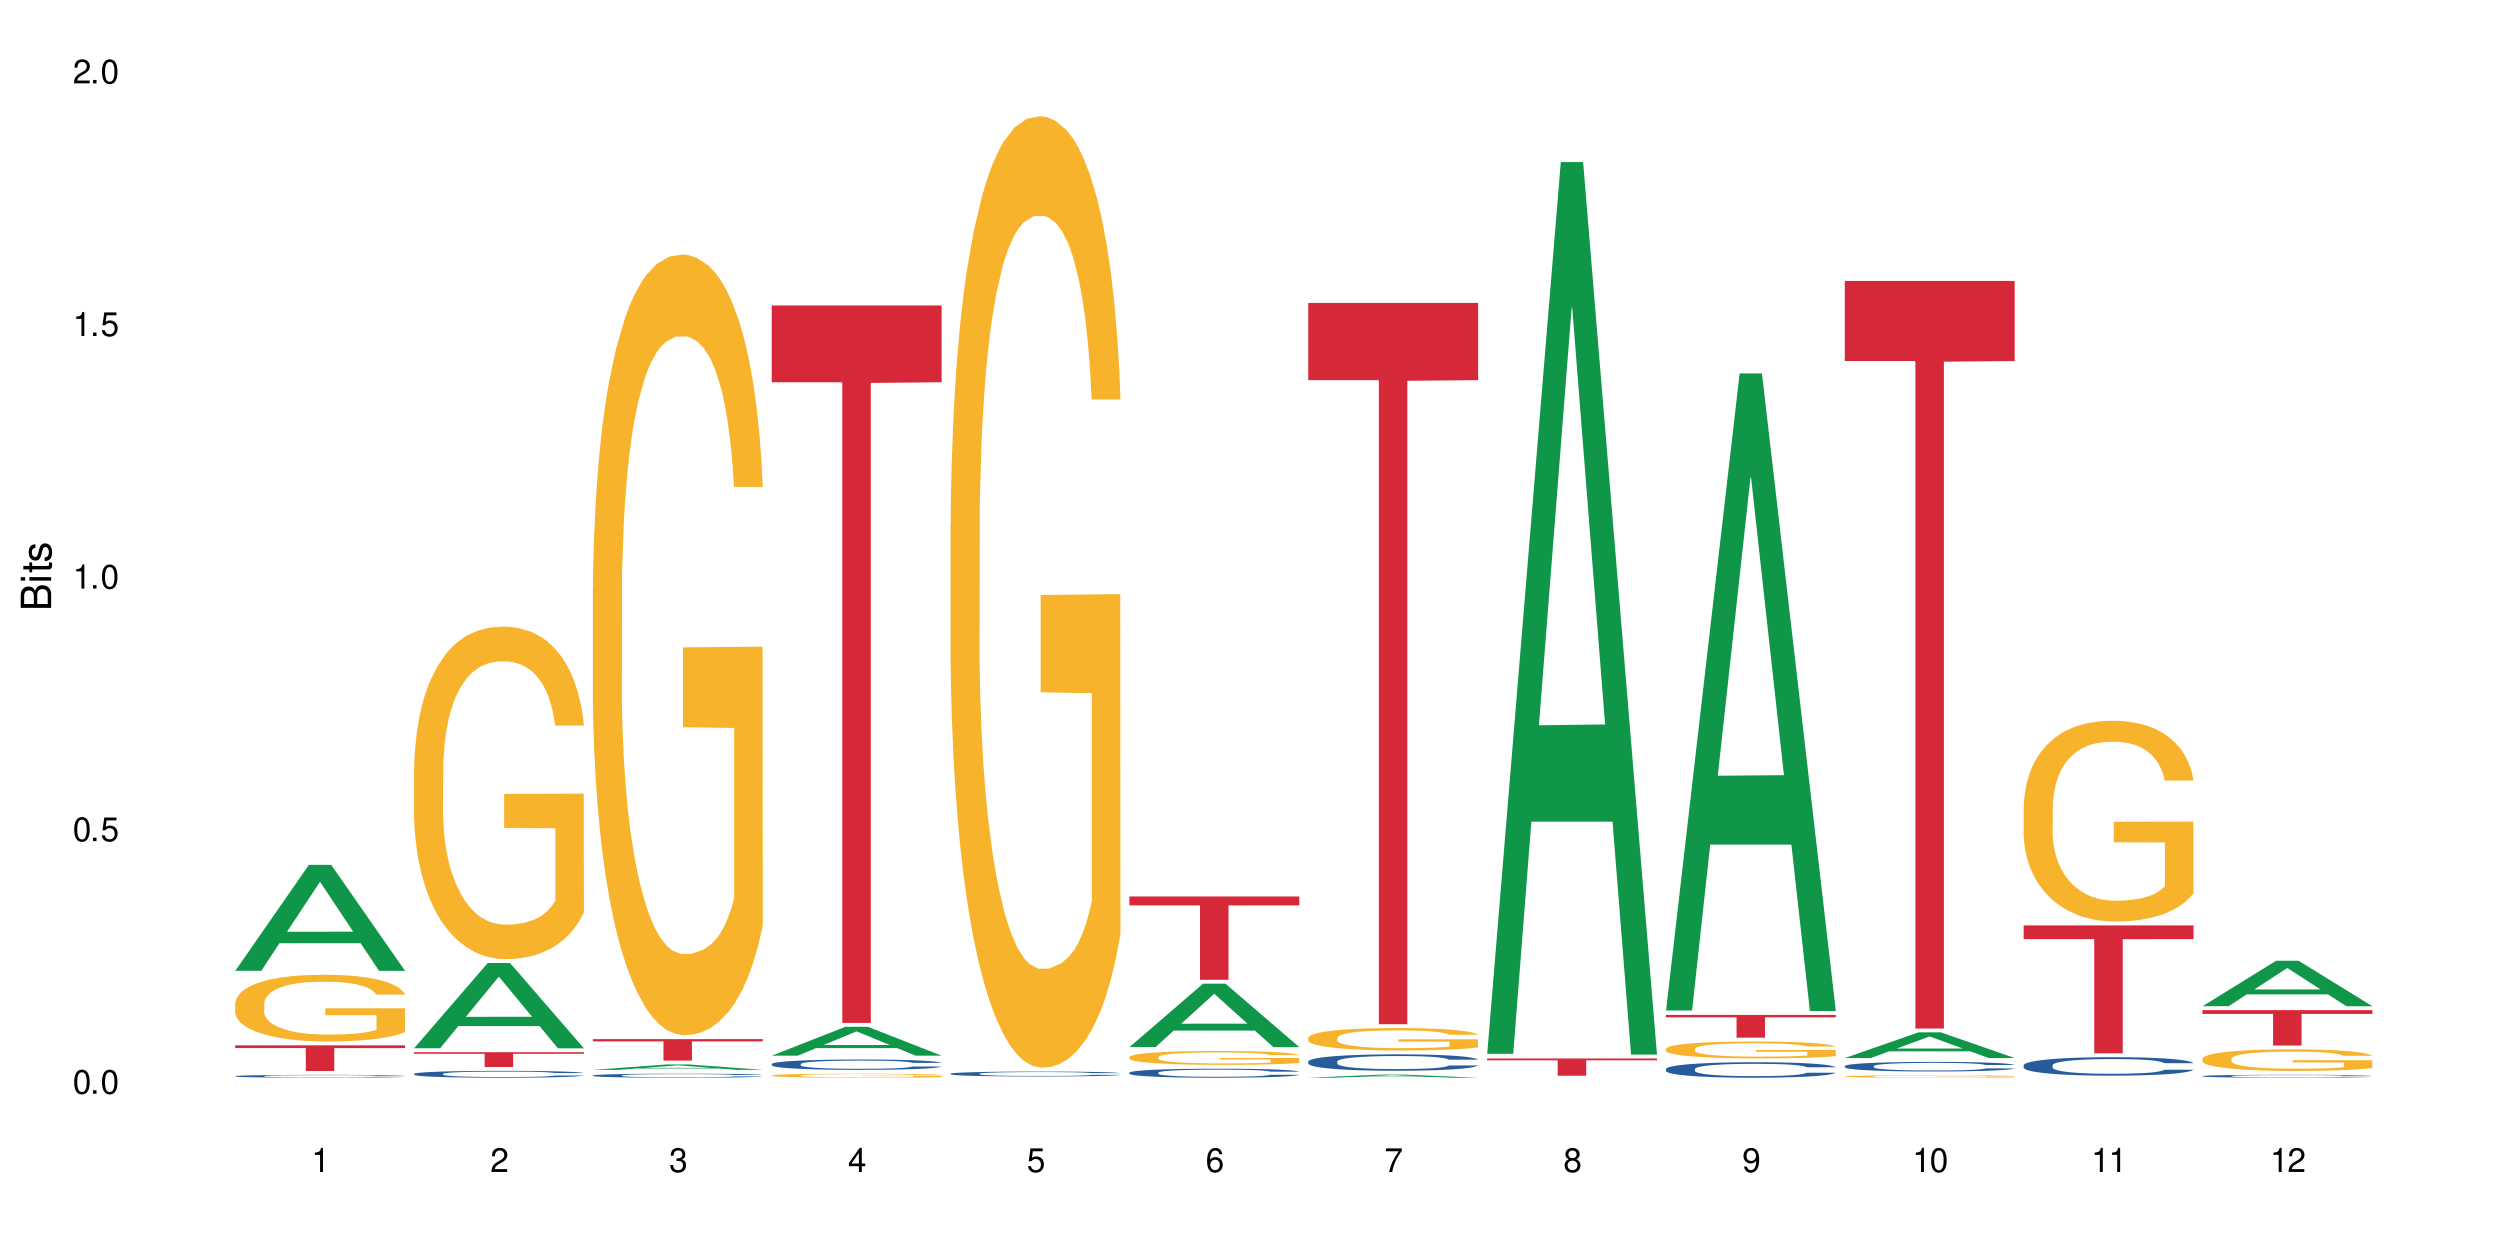 <?xml version="1.0" encoding="UTF-8"?>
<svg xmlns="http://www.w3.org/2000/svg" xmlns:xlink="http://www.w3.org/1999/xlink" width="720" height="360" viewBox="0 0 720 360">
<defs>
<g>
<g id="glyph-0-0">
</g>
<g id="glyph-0-1">
<path d="M 2.641 -6.938 C 2 -6.938 1.422 -6.656 1.078 -6.172 C 0.641 -5.562 0.406 -4.641 0.406 -3.359 C 0.406 -1.016 1.188 0.219 2.641 0.219 C 4.078 0.219 4.859 -1.016 4.859 -3.297 C 4.859 -4.641 4.656 -5.547 4.203 -6.172 C 3.844 -6.656 3.281 -6.938 2.641 -6.938 Z M 2.641 -6.188 C 3.547 -6.188 4 -5.25 4 -3.375 C 4 -1.406 3.562 -0.484 2.625 -0.484 C 1.734 -0.484 1.281 -1.438 1.281 -3.344 C 1.281 -5.25 1.734 -6.188 2.641 -6.188 Z M 2.641 -6.188 "/>
</g>
<g id="glyph-0-2">
<path d="M 1.828 -1 L 0.828 -1 L 0.828 0 L 1.828 0 Z M 1.828 -1 "/>
</g>
<g id="glyph-0-3">
<path d="M 4.562 -6.797 L 1.062 -6.797 L 0.547 -3.094 L 1.328 -3.094 C 1.719 -3.562 2.047 -3.734 2.578 -3.734 C 3.484 -3.734 4.062 -3.109 4.062 -2.094 C 4.062 -1.125 3.484 -0.531 2.578 -0.531 C 1.828 -0.531 1.375 -0.906 1.188 -1.672 L 0.328 -1.672 C 0.453 -1.109 0.547 -0.844 0.75 -0.594 C 1.125 -0.078 1.828 0.219 2.594 0.219 C 3.969 0.219 4.922 -0.781 4.922 -2.219 C 4.922 -3.562 4.031 -4.484 2.719 -4.484 C 2.25 -4.484 1.859 -4.359 1.469 -4.062 L 1.734 -5.969 L 4.562 -5.969 Z M 4.562 -6.797 "/>
</g>
<g id="glyph-0-4">
<path d="M 2.484 -4.938 L 2.484 0 L 3.328 0 L 3.328 -6.938 L 2.766 -6.938 C 2.469 -5.875 2.281 -5.734 0.984 -5.562 L 0.984 -4.938 Z M 2.484 -4.938 "/>
</g>
<g id="glyph-0-5">
<path d="M 4.859 -0.828 L 1.281 -0.828 C 1.359 -1.406 1.672 -1.781 2.5 -2.281 L 3.469 -2.828 C 4.406 -3.344 4.906 -4.062 4.906 -4.906 C 4.906 -5.484 4.672 -6.031 4.266 -6.406 C 3.859 -6.766 3.375 -6.938 2.719 -6.938 C 1.859 -6.938 1.219 -6.625 0.844 -6.031 C 0.609 -5.672 0.5 -5.234 0.484 -4.531 L 1.328 -4.531 C 1.359 -5.016 1.406 -5.281 1.531 -5.516 C 1.75 -5.938 2.188 -6.203 2.703 -6.203 C 3.469 -6.203 4.031 -5.641 4.031 -4.891 C 4.031 -4.344 3.719 -3.859 3.125 -3.516 L 2.234 -3 C 0.812 -2.172 0.406 -1.531 0.328 -0.016 L 4.859 -0.016 Z M 4.859 -0.828 "/>
</g>
<g id="glyph-0-6">
<path d="M 2.125 -3.188 L 2.578 -3.188 C 3.5 -3.188 3.984 -2.766 3.984 -1.922 C 3.984 -1.062 3.469 -0.531 2.594 -0.531 C 1.656 -0.531 1.203 -1 1.156 -2.016 L 0.312 -2.016 C 0.344 -1.453 0.438 -1.094 0.609 -0.781 C 0.953 -0.109 1.625 0.219 2.547 0.219 C 3.953 0.219 4.859 -0.625 4.859 -1.938 C 4.859 -2.828 4.516 -3.297 3.703 -3.594 C 4.344 -3.844 4.656 -4.328 4.656 -5.031 C 4.656 -6.219 3.875 -6.938 2.578 -6.938 C 1.203 -6.938 0.484 -6.172 0.453 -4.703 L 1.297 -4.703 C 1.312 -5.125 1.344 -5.359 1.453 -5.578 C 1.641 -5.969 2.062 -6.203 2.594 -6.203 C 3.344 -6.203 3.797 -5.75 3.797 -5 C 3.797 -4.516 3.609 -4.219 3.25 -4.047 C 3.016 -3.953 2.703 -3.922 2.125 -3.906 Z M 2.125 -3.188 "/>
</g>
<g id="glyph-0-7">
<path d="M 3.141 -1.672 L 3.141 0 L 3.984 0 L 3.984 -1.672 L 4.984 -1.672 L 4.984 -2.438 L 3.984 -2.438 L 3.984 -6.938 L 3.359 -6.938 L 0.266 -2.578 L 0.266 -1.672 Z M 3.141 -2.438 L 1 -2.438 L 3.141 -5.5 Z M 3.141 -2.438 "/>
</g>
<g id="glyph-0-8">
<path d="M 4.781 -5.125 C 4.609 -6.266 3.891 -6.938 2.844 -6.938 C 2.094 -6.938 1.422 -6.578 1.031 -5.953 C 0.594 -5.266 0.406 -4.422 0.406 -3.172 C 0.406 -2 0.578 -1.25 0.984 -0.641 C 1.359 -0.078 1.953 0.219 2.703 0.219 C 3.984 0.219 4.922 -0.75 4.922 -2.094 C 4.922 -3.375 4.062 -4.281 2.844 -4.281 C 2.172 -4.281 1.641 -4.031 1.281 -3.516 C 1.281 -5.234 1.828 -6.188 2.797 -6.188 C 3.391 -6.188 3.797 -5.797 3.938 -5.125 Z M 2.734 -3.531 C 3.547 -3.531 4.062 -2.953 4.062 -2.031 C 4.062 -1.156 3.484 -0.531 2.703 -0.531 C 1.922 -0.531 1.328 -1.188 1.328 -2.078 C 1.328 -2.938 1.906 -3.531 2.734 -3.531 Z M 2.734 -3.531 "/>
</g>
<g id="glyph-0-9">
<path d="M 4.984 -6.797 L 0.438 -6.797 L 0.438 -5.969 L 4.109 -5.969 C 2.5 -3.656 1.828 -2.234 1.328 0 L 2.219 0 C 2.594 -2.172 3.453 -4.047 4.984 -6.094 Z M 4.984 -6.797 "/>
</g>
<g id="glyph-0-10">
<path d="M 3.75 -3.656 C 4.469 -4.094 4.688 -4.438 4.688 -5.078 C 4.688 -6.172 3.844 -6.938 2.641 -6.938 C 1.438 -6.938 0.594 -6.172 0.594 -5.094 C 0.594 -4.438 0.812 -4.094 1.516 -3.656 C 0.734 -3.266 0.359 -2.703 0.359 -1.922 C 0.359 -0.656 1.281 0.219 2.641 0.219 C 3.984 0.219 4.922 -0.656 4.922 -1.922 C 4.922 -2.703 4.531 -3.266 3.75 -3.656 Z M 2.641 -6.188 C 3.359 -6.188 3.812 -5.75 3.812 -5.062 C 3.812 -4.406 3.344 -3.984 2.641 -3.984 C 1.922 -3.984 1.453 -4.406 1.453 -5.078 C 1.453 -5.75 1.922 -6.188 2.641 -6.188 Z M 2.641 -3.266 C 3.484 -3.266 4.062 -2.719 4.062 -1.906 C 4.062 -1.078 3.484 -0.531 2.625 -0.531 C 1.797 -0.531 1.219 -1.094 1.219 -1.906 C 1.219 -2.719 1.781 -3.266 2.641 -3.266 Z M 2.641 -3.266 "/>
</g>
<g id="glyph-0-11">
<path d="M 0.516 -1.578 C 0.672 -0.453 1.406 0.219 2.438 0.219 C 3.188 0.219 3.859 -0.141 4.266 -0.766 C 4.688 -1.453 4.891 -2.297 4.891 -3.547 C 4.891 -4.719 4.703 -5.453 4.312 -6.078 C 3.938 -6.641 3.344 -6.938 2.594 -6.938 C 1.297 -6.938 0.359 -5.969 0.359 -4.625 C 0.359 -3.344 1.234 -2.453 2.453 -2.453 C 3.094 -2.453 3.578 -2.672 4.016 -3.203 C 4 -1.484 3.469 -0.531 2.5 -0.531 C 1.906 -0.531 1.484 -0.906 1.359 -1.578 Z M 2.578 -6.203 C 3.375 -6.203 3.969 -5.531 3.969 -4.641 C 3.969 -3.797 3.391 -3.188 2.547 -3.188 C 1.734 -3.188 1.234 -3.766 1.234 -4.688 C 1.234 -5.562 1.797 -6.203 2.578 -6.203 Z M 2.578 -6.203 "/>
</g>
<g id="glyph-1-0">
</g>
<g id="glyph-1-1">
<path d="M 0 -0.953 L 0 -4.891 C 0 -5.719 -0.234 -6.344 -0.734 -6.797 C -1.188 -7.234 -1.812 -7.469 -2.5 -7.469 C -3.547 -7.469 -4.188 -7 -4.625 -5.875 C -4.984 -6.688 -5.625 -7.094 -6.531 -7.094 C -7.172 -7.094 -7.734 -6.859 -8.141 -6.391 C -8.562 -5.922 -8.75 -5.344 -8.75 -4.5 L -8.75 -0.953 Z M -4.984 -2.062 L -7.766 -2.062 L -7.766 -4.219 C -7.766 -4.844 -7.688 -5.203 -7.453 -5.5 C -7.219 -5.812 -6.859 -5.969 -6.375 -5.969 C -5.891 -5.969 -5.531 -5.812 -5.297 -5.5 C -5.062 -5.203 -4.984 -4.844 -4.984 -4.219 Z M -0.984 -2.062 L -4 -2.062 L -4 -4.781 C -4 -5.766 -3.438 -6.359 -2.484 -6.359 C -1.547 -6.359 -0.984 -5.766 -0.984 -4.781 Z M -0.984 -2.062 "/>
</g>
<g id="glyph-1-2">
<path d="M -6.281 -1.797 L -6.281 -0.797 L 0 -0.797 L 0 -1.797 Z M -8.75 -1.797 L -8.75 -0.797 L -7.484 -0.797 L -7.484 -1.797 Z M -8.75 -1.797 "/>
</g>
<g id="glyph-1-3">
<path d="M -6.281 -3.047 L -6.281 -2.016 L -8.016 -2.016 L -8.016 -1.016 L -6.281 -1.016 L -6.281 -0.172 L -5.469 -0.172 L -5.469 -1.016 L -0.719 -1.016 C -0.078 -1.016 0.281 -1.453 0.281 -2.234 C 0.281 -2.5 0.25 -2.719 0.188 -3.047 L -0.641 -3.047 C -0.609 -2.906 -0.594 -2.766 -0.594 -2.562 C -0.594 -2.141 -0.719 -2.016 -1.156 -2.016 L -5.469 -2.016 L -5.469 -3.047 Z M -6.281 -3.047 "/>
</g>
<g id="glyph-1-4">
<path d="M -4.531 -5.25 C -5.766 -5.25 -6.469 -4.422 -6.469 -2.969 C -6.469 -1.516 -5.719 -0.562 -4.547 -0.562 C -3.562 -0.562 -3.094 -1.062 -2.734 -2.562 L -2.516 -3.484 C -2.344 -4.188 -2.094 -4.469 -1.641 -4.469 C -1.047 -4.469 -0.641 -3.875 -0.641 -3 C -0.641 -2.453 -0.797 -2 -1.062 -1.75 C -1.25 -1.594 -1.422 -1.531 -1.875 -1.469 L -1.875 -0.406 C -0.422 -0.453 0.281 -1.266 0.281 -2.922 C 0.281 -4.5 -0.5 -5.516 -1.719 -5.516 C -2.656 -5.516 -3.172 -4.984 -3.469 -3.734 L -3.703 -2.766 C -3.891 -1.953 -4.156 -1.609 -4.594 -1.609 C -5.188 -1.609 -5.547 -2.125 -5.547 -2.938 C -5.547 -3.75 -5.203 -4.172 -4.531 -4.203 Z M -4.531 -5.25 "/>
</g>
</g>
</defs>
<rect x="-72" y="-36" width="864" height="432" fill="rgb(100%, 100%, 100%)" fill-opacity="1"/>
<path fill-rule="nonzero" fill="rgb(6.275%, 58.824%, 28.235%)" fill-opacity="1" d="M 67.73 279.59 L 67.785 279.562 L 88.957 249.082 L 95.387 249.082 L 116.664 279.617 L 109.188 279.617 L 103.855 271.648 L 80.488 271.648 L 75.258 279.59 L 67.73 279.59 L 82.734 268.348 L 101.711 268.32 L 92.25 254.07 L 92.145 254.039 L 92.039 254.129 L 82.684 268.32 L 82.734 268.348 Z M 67.73 279.59 "/>
<path fill-rule="nonzero" fill="rgb(14.51%, 36.078%, 60%)" fill-opacity="1" d="M 67.73 309.918 L 67.789 309.918 L 67.789 309.902 L 67.969 309.871 L 68.387 309.836 L 68.805 309.812 L 69.879 309.766 L 71.371 309.723 L 72.922 309.691 L 74.055 309.672 L 75.07 309.656 L 77.398 309.629 L 78.891 309.613 L 80.5 309.602 L 82.469 309.59 L 83.902 309.582 L 87.125 309.57 L 89.512 309.562 L 97.746 309.562 L 99.477 309.566 L 101.387 309.574 L 102.996 309.582 L 105.801 309.598 L 108.309 309.617 L 109.441 309.629 L 111.234 309.652 L 112.605 309.676 L 113.559 309.695 L 114.633 309.723 L 115.59 309.758 L 116.305 309.797 L 116.664 309.828 L 108.309 309.828 L 107.891 309.797 L 107.414 309.773 L 106.52 309.742 L 105.625 309.723 L 104.371 309.699 L 103.238 309.688 L 101.684 309.672 L 100.312 309.664 L 98.879 309.656 L 97.508 309.652 L 94.883 309.648 L 90.707 309.648 L 88.379 309.656 L 87.125 309.66 L 85.336 309.672 L 84.082 309.68 L 82.59 309.695 L 81.574 309.707 L 80.32 309.727 L 79.426 309.746 L 78.414 309.77 L 77.816 309.789 L 77.277 309.809 L 76.801 309.836 L 76.441 309.859 L 76.203 309.887 L 76.086 309.914 L 76.086 310.031 L 76.203 310.059 L 76.504 310.09 L 77.277 310.137 L 78.414 310.176 L 79.727 310.207 L 80.977 310.23 L 81.695 310.242 L 82.648 310.254 L 84.141 310.27 L 86.289 310.285 L 87.543 310.289 L 89.453 310.297 L 96.375 310.297 L 97.926 310.293 L 99.535 310.285 L 101.746 310.273 L 103.117 310.262 L 104.312 310.246 L 105.207 310.23 L 105.801 310.219 L 106.699 310.195 L 107.414 310.172 L 107.949 310.145 L 108.309 310.121 L 116.664 310.121 L 116.305 310.148 L 115.77 310.18 L 115.23 310.199 L 114.395 310.227 L 113.441 310.25 L 112.066 310.277 L 110.934 310.293 L 109.441 310.312 L 108.07 310.328 L 106.578 310.34 L 104.371 310.355 L 102.938 310.363 L 101.387 310.367 L 99.535 310.375 L 97.211 310.379 L 94.703 310.383 L 89.871 310.383 L 88.02 310.379 L 85.574 310.371 L 82.531 310.359 L 80.32 310.344 L 78.59 310.332 L 77.102 310.316 L 75.43 310.297 L 73.281 310.262 L 71.969 310.238 L 71.074 310.215 L 70.059 310.188 L 69.344 310.16 L 68.508 310.117 L 67.91 310.066 L 67.73 310.023 Z M 67.73 309.918 "/>
<path fill-rule="nonzero" fill="rgb(96.863%, 70.196%, 16.863%)" fill-opacity="1" d="M 67.73 288.961 L 67.789 288.945 L 67.789 288.594 L 68.031 287.805 L 68.625 286.715 L 69.402 285.82 L 70.238 285.117 L 70.773 284.75 L 71.668 284.223 L 72.445 283.836 L 74.414 283.047 L 76.922 282.309 L 78.293 281.996 L 79.844 281.695 L 82.051 281.363 L 83.066 281.238 L 86.172 280.957 L 89.691 280.785 L 93.57 280.73 L 95.359 280.75 L 97.805 280.816 L 101.148 281.012 L 103.059 281.188 L 104.551 281.363 L 106.102 281.59 L 108.012 281.941 L 109.801 282.363 L 111.234 282.785 L 112.664 283.312 L 113.859 283.871 L 114.871 284.488 L 115.77 285.223 L 116.305 285.84 L 116.664 286.453 L 108.367 286.453 L 107.891 285.84 L 107.355 285.363 L 106.461 284.785 L 105.562 284.363 L 104.668 284.031 L 102.996 283.574 L 101.566 283.293 L 99.777 283.047 L 98.047 282.891 L 96.074 282.785 L 94.883 282.75 L 91.719 282.75 L 88.855 282.871 L 87.184 283.012 L 85.992 283.152 L 84.32 283.414 L 83.305 283.625 L 82.707 283.766 L 80.918 284.312 L 79.727 284.801 L 79.07 285.137 L 78.234 285.664 L 77.637 286.137 L 76.98 286.84 L 76.621 287.363 L 76.145 288.559 L 76.086 291.719 L 76.266 292.383 L 76.621 293.105 L 77.102 293.734 L 77.816 294.402 L 78.531 294.91 L 79.785 295.598 L 80.859 296.055 L 81.695 296.352 L 83.305 296.824 L 83.961 296.984 L 85.512 297.301 L 87.125 297.543 L 89.094 297.754 L 90.586 297.859 L 92.973 297.949 L 96.016 297.949 L 99.598 297.844 L 101.863 297.703 L 103.414 297.562 L 104.43 297.438 L 105.684 297.246 L 106.578 297.07 L 107.414 296.879 L 108.43 296.578 L 108.43 292.383 L 93.688 292.367 L 93.688 290.402 L 116.602 290.383 L 116.664 297.246 L 115.41 297.719 L 113.859 298.176 L 112.367 298.527 L 110.816 298.824 L 108.605 299.16 L 106.816 299.371 L 104.07 299.617 L 101.566 299.773 L 98.941 299.879 L 96.613 299.934 L 93.867 299.949 L 91.422 299.914 L 88.797 299.809 L 86.707 299.668 L 84.797 299.492 L 82.887 299.266 L 80.5 298.895 L 78.949 298.598 L 77.34 298.23 L 75.727 297.789 L 74.297 297.316 L 73.34 296.949 L 72.387 296.527 L 71.371 296 L 70.418 295.402 L 69.699 294.859 L 69.043 294.246 L 68.566 293.664 L 68.09 292.875 L 67.852 292.246 L 67.73 291.699 Z M 67.73 288.961 "/>
<path fill-rule="nonzero" fill="rgb(83.922%, 15.686%, 22.353%)" fill-opacity="1" d="M 67.73 301.062 L 116.664 301.062 L 116.664 301.852 L 96.27 301.859 L 96.27 308.449 L 88.066 308.449 L 88.066 301.867 L 87.945 301.852 L 67.73 301.852 Z M 67.73 301.062 "/>
<path fill-rule="nonzero" fill="rgb(6.275%, 58.824%, 28.235%)" fill-opacity="1" d="M 119.238 301.898 L 119.289 301.875 L 140.465 277.348 L 146.895 277.348 L 168.172 301.922 L 160.695 301.922 L 155.363 295.508 L 131.996 295.508 L 126.766 301.898 L 119.238 301.898 L 134.242 292.855 L 153.219 292.832 L 143.758 281.363 L 143.652 281.34 L 143.547 281.41 L 134.191 292.832 L 134.242 292.855 Z M 119.238 301.898 "/>
<path fill-rule="nonzero" fill="rgb(14.51%, 36.078%, 60%)" fill-opacity="1" d="M 119.238 309.266 L 119.297 309.266 L 119.297 309.223 L 119.477 309.152 L 119.895 309.066 L 120.312 309.008 L 121.387 308.902 L 122.879 308.797 L 124.43 308.719 L 125.562 308.672 L 126.578 308.637 L 128.906 308.566 L 130.398 308.535 L 132.008 308.504 L 133.977 308.473 L 135.41 308.453 L 138.633 308.426 L 141.02 308.414 L 142.871 308.406 L 146.867 308.406 L 149.254 308.414 L 150.984 308.422 L 152.895 308.438 L 154.504 308.453 L 157.309 308.496 L 159.816 308.543 L 160.949 308.574 L 162.742 308.629 L 164.113 308.684 L 165.066 308.73 L 166.141 308.797 L 167.098 308.879 L 167.812 308.973 L 168.172 309.051 L 159.816 309.051 L 159.398 308.977 L 158.922 308.922 L 158.027 308.848 L 157.133 308.793 L 155.879 308.742 L 154.746 308.707 L 153.191 308.672 L 151.82 308.652 L 150.387 308.637 L 149.016 308.625 L 146.391 308.613 L 143.348 308.613 L 142.211 308.617 L 139.887 308.633 L 138.633 308.645 L 136.844 308.668 L 135.59 308.691 L 134.098 308.73 L 133.082 308.758 L 131.828 308.809 L 130.934 308.848 L 129.922 308.906 L 129.324 308.953 L 128.785 309.004 L 128.309 309.062 L 127.949 309.125 L 127.711 309.195 L 127.594 309.258 L 127.594 309.539 L 127.711 309.605 L 128.012 309.68 L 128.785 309.789 L 129.922 309.887 L 131.234 309.961 L 132.484 310.016 L 133.203 310.039 L 134.156 310.07 L 135.648 310.105 L 137.797 310.141 L 139.051 310.156 L 140.961 310.172 L 142.93 310.18 L 145.555 310.18 L 147.883 310.172 L 149.434 310.16 L 151.043 310.148 L 153.254 310.117 L 154.625 310.086 L 155.816 310.055 L 156.715 310.02 L 157.309 309.992 L 158.207 309.934 L 158.922 309.871 L 159.457 309.809 L 159.816 309.75 L 168.172 309.75 L 167.812 309.82 L 167.277 309.891 L 166.738 309.941 L 165.902 310.008 L 164.949 310.062 L 163.574 310.125 L 162.441 310.168 L 160.949 310.211 L 159.578 310.246 L 158.086 310.277 L 155.879 310.312 L 154.445 310.332 L 152.895 310.348 L 151.043 310.363 L 148.719 310.375 L 146.211 310.383 L 143.883 310.383 L 141.379 310.379 L 139.527 310.375 L 137.082 310.355 L 134.039 310.324 L 131.828 310.289 L 130.098 310.258 L 128.605 310.219 L 126.938 310.172 L 124.789 310.09 L 123.477 310.031 L 122.582 309.98 L 121.566 309.91 L 120.852 309.848 L 120.016 309.746 L 119.418 309.617 L 119.238 309.516 Z M 119.238 309.266 "/>
<path fill-rule="nonzero" fill="rgb(96.863%, 70.196%, 16.863%)" fill-opacity="1" d="M 119.238 221.477 L 119.297 221.391 L 119.297 219.641 L 119.535 215.703 L 120.133 210.281 L 120.91 205.82 L 121.746 202.32 L 122.281 200.484 L 123.176 197.859 L 123.953 195.934 L 125.922 191.996 L 128.43 188.324 L 129.801 186.75 L 131.352 185.262 L 133.559 183.602 L 134.574 182.988 L 137.676 181.59 L 141.199 180.715 L 145.078 180.449 L 146.867 180.539 L 149.312 180.887 L 152.656 181.852 L 154.566 182.727 L 156.059 183.602 L 157.609 184.738 L 159.52 186.488 L 161.309 188.586 L 162.742 190.684 L 164.172 193.309 L 165.367 196.109 L 166.379 199.172 L 167.277 202.844 L 167.812 205.906 L 168.172 208.969 L 159.875 208.969 L 159.398 205.906 L 158.863 203.543 L 157.965 200.656 L 157.07 198.559 L 156.176 196.895 L 154.504 194.621 L 153.074 193.223 L 151.281 191.996 L 149.551 191.211 L 147.582 190.684 L 146.391 190.512 L 143.227 190.512 L 140.363 191.121 L 138.691 191.824 L 137.5 192.523 L 135.828 193.836 L 134.812 194.883 L 134.215 195.586 L 132.426 198.297 L 131.234 200.746 L 130.578 202.406 L 129.742 205.031 L 129.145 207.395 L 128.488 210.891 L 128.129 213.516 L 127.652 219.465 L 127.594 235.211 L 127.773 238.535 L 128.129 242.121 L 128.605 245.27 L 129.324 248.594 L 130.039 251.133 L 131.293 254.543 L 132.367 256.816 L 133.203 258.305 L 134.812 260.668 L 135.469 261.453 L 137.02 263.027 L 138.633 264.254 L 140.602 265.301 L 142.094 265.828 L 144.48 266.266 L 147.523 266.266 L 151.105 265.738 L 153.371 265.039 L 154.922 264.34 L 155.938 263.727 L 157.191 262.766 L 158.086 261.891 L 158.922 260.93 L 159.938 259.441 L 159.938 238.535 L 145.195 238.449 L 145.195 228.648 L 168.109 228.562 L 168.172 262.766 L 166.918 265.129 L 165.367 267.402 L 163.875 269.152 L 162.324 270.637 L 160.113 272.301 L 158.324 273.352 L 155.578 274.574 L 153.074 275.363 L 150.449 275.887 L 148.121 276.148 L 145.375 276.238 L 142.93 276.062 L 140.305 275.539 L 138.215 274.836 L 136.305 273.961 L 134.395 272.824 L 132.008 270.988 L 130.457 269.5 L 128.848 267.664 L 127.234 265.477 L 125.801 263.117 L 124.848 261.277 L 123.895 259.18 L 122.879 256.555 L 121.926 253.582 L 121.207 250.867 L 120.551 247.809 L 120.074 244.922 L 119.598 240.984 L 119.359 237.836 L 119.238 235.125 Z M 119.238 221.477 "/>
<path fill-rule="nonzero" fill="rgb(83.922%, 15.686%, 22.353%)" fill-opacity="1" d="M 119.238 303.035 L 168.172 303.035 L 168.172 303.488 L 147.777 303.492 L 147.777 307.297 L 139.574 307.297 L 139.574 303.496 L 139.453 303.488 L 119.238 303.488 Z M 119.238 303.035 "/>
<path fill-rule="nonzero" fill="rgb(6.275%, 58.824%, 28.235%)" fill-opacity="1" d="M 170.746 308.113 L 170.797 308.113 L 191.973 306.562 L 198.402 306.562 L 219.68 308.113 L 212.203 308.113 L 206.871 307.711 L 183.504 307.711 L 178.273 308.113 L 170.746 308.113 L 185.75 307.543 L 204.727 307.539 L 195.266 306.816 L 195.16 306.816 L 195.055 306.82 L 185.699 307.539 L 185.75 307.543 Z M 170.746 308.113 "/>
<path fill-rule="nonzero" fill="rgb(14.51%, 36.078%, 60%)" fill-opacity="1" d="M 170.746 309.73 L 170.805 309.73 L 170.805 309.703 L 170.984 309.664 L 171.402 309.613 L 171.82 309.578 L 172.895 309.516 L 174.387 309.457 L 175.938 309.41 L 177.07 309.383 L 178.086 309.359 L 180.414 309.32 L 181.906 309.301 L 183.516 309.281 L 185.484 309.266 L 186.918 309.254 L 190.141 309.238 L 192.527 309.23 L 194.375 309.227 L 198.375 309.227 L 200.762 309.23 L 202.492 309.238 L 204.402 309.246 L 206.012 309.254 L 208.816 309.277 L 211.324 309.309 L 212.457 309.324 L 214.25 309.355 L 215.621 309.391 L 216.574 309.418 L 217.648 309.457 L 218.605 309.504 L 219.32 309.559 L 219.68 309.602 L 211.324 309.602 L 210.906 309.559 L 210.43 309.527 L 209.535 309.484 L 208.641 309.453 L 207.387 309.422 L 206.25 309.402 L 204.699 309.383 L 203.328 309.371 L 201.895 309.359 L 200.523 309.355 L 197.898 309.348 L 193.719 309.348 L 191.395 309.359 L 190.141 309.367 L 188.352 309.379 L 187.098 309.395 L 185.605 309.414 L 184.59 309.434 L 183.336 309.461 L 182.441 309.484 L 181.426 309.52 L 180.832 309.547 L 180.293 309.574 L 179.816 309.609 L 179.457 309.648 L 179.219 309.688 L 179.102 309.727 L 179.102 309.891 L 179.219 309.926 L 179.52 309.973 L 180.293 310.035 L 181.426 310.094 L 182.742 310.137 L 183.992 310.168 L 184.711 310.184 L 185.664 310.199 L 187.156 310.223 L 189.305 310.242 L 190.559 310.25 L 192.469 310.258 L 194.438 310.262 L 197.062 310.262 L 199.391 310.258 L 200.941 310.254 L 202.551 310.246 L 204.762 310.227 L 206.133 310.211 L 207.324 310.191 L 208.223 310.172 L 208.816 310.152 L 209.711 310.121 L 210.43 310.086 L 210.965 310.047 L 211.324 310.012 L 219.68 310.012 L 219.32 310.055 L 218.785 310.094 L 218.246 310.125 L 217.41 310.164 L 216.457 310.195 L 215.082 310.234 L 213.949 310.258 L 212.457 310.285 L 211.086 310.305 L 209.594 310.32 L 207.387 310.344 L 205.953 310.352 L 204.402 310.363 L 202.551 310.371 L 200.227 310.379 L 197.719 310.383 L 192.887 310.383 L 191.035 310.379 L 188.59 310.367 L 185.547 310.348 L 183.336 310.328 L 181.605 310.309 L 180.113 310.289 L 178.445 310.258 L 176.297 310.211 L 174.984 310.176 L 174.086 310.148 L 173.074 310.105 L 172.355 310.07 L 171.523 310.008 L 170.926 309.934 L 170.746 309.875 Z M 170.746 309.73 "/>
<path fill-rule="nonzero" fill="rgb(96.863%, 70.196%, 16.863%)" fill-opacity="1" d="M 170.746 169.605 L 170.805 169.402 L 170.805 165.293 L 171.043 156.055 L 171.641 143.324 L 172.418 132.852 L 173.254 124.637 L 173.789 120.324 L 174.684 114.164 L 175.461 109.648 L 177.43 100.406 L 179.938 91.781 L 181.309 88.086 L 182.859 84.598 L 185.066 80.695 L 186.082 79.258 L 189.184 75.973 L 192.707 73.918 L 196.586 73.301 L 198.375 73.508 L 200.82 74.328 L 204.164 76.59 L 206.074 78.641 L 207.566 80.695 L 209.117 83.363 L 211.027 87.473 L 212.816 92.398 L 214.25 97.328 L 215.68 103.488 L 216.875 110.059 L 217.887 117.246 L 218.785 125.871 L 219.32 133.055 L 219.68 140.242 L 211.383 140.242 L 210.906 133.055 L 210.371 127.512 L 209.473 120.734 L 208.578 115.809 L 207.684 111.906 L 206.012 106.566 L 204.582 103.281 L 202.789 100.406 L 201.059 98.559 L 199.09 97.328 L 197.898 96.918 L 194.734 96.918 L 191.871 98.355 L 190.199 99.996 L 189.008 101.641 L 187.336 104.719 L 186.32 107.184 L 185.723 108.828 L 183.934 115.191 L 182.742 120.941 L 182.086 124.844 L 181.25 131.004 L 180.652 136.547 L 179.996 144.762 L 179.637 150.922 L 179.16 164.883 L 179.102 201.844 L 179.281 209.648 L 179.637 218.066 L 180.113 225.457 L 180.832 233.262 L 181.547 239.215 L 182.801 247.227 L 183.875 252.562 L 184.711 256.055 L 186.32 261.598 L 186.977 263.445 L 188.527 267.145 L 190.141 270.016 L 192.109 272.48 L 193.602 273.715 L 195.988 274.738 L 199.031 274.738 L 202.613 273.508 L 204.879 271.867 L 206.43 270.223 L 207.445 268.785 L 208.699 266.527 L 209.594 264.473 L 210.43 262.215 L 211.445 258.723 L 211.445 209.648 L 196.703 209.441 L 196.703 186.445 L 219.617 186.238 L 219.68 266.527 L 218.426 272.07 L 216.875 277.41 L 215.383 281.516 L 213.832 285.008 L 211.621 288.91 L 209.832 291.371 L 207.086 294.246 L 204.582 296.094 L 201.957 297.328 L 199.629 297.945 L 196.883 298.148 L 194.438 297.738 L 191.812 296.508 L 189.723 294.863 L 187.812 292.809 L 185.902 290.141 L 183.516 285.828 L 181.965 282.336 L 180.355 278.027 L 178.742 272.891 L 177.309 267.348 L 176.355 263.035 L 175.402 258.109 L 174.387 251.949 L 173.43 244.965 L 172.715 238.602 L 172.059 231.414 L 171.582 224.637 L 171.105 215.398 L 170.867 208.004 L 170.746 201.641 Z M 170.746 169.605 "/>
<path fill-rule="nonzero" fill="rgb(83.922%, 15.686%, 22.353%)" fill-opacity="1" d="M 170.746 299.262 L 219.68 299.262 L 219.68 299.922 L 199.285 299.93 L 199.285 305.449 L 191.078 305.449 L 191.078 299.934 L 190.961 299.922 L 170.746 299.922 Z M 170.746 299.262 "/>
<path fill-rule="nonzero" fill="rgb(6.275%, 58.824%, 28.235%)" fill-opacity="1" d="M 222.254 304.027 L 222.305 304.02 L 243.48 295.711 L 249.91 295.711 L 271.188 304.035 L 263.711 304.035 L 258.379 301.863 L 235.008 301.863 L 229.781 304.027 L 222.254 304.027 L 237.258 300.965 L 256.234 300.957 L 246.773 297.07 L 246.668 297.062 L 246.562 297.086 L 237.207 300.957 L 237.258 300.965 Z M 222.254 304.027 "/>
<path fill-rule="nonzero" fill="rgb(14.51%, 36.078%, 60%)" fill-opacity="1" d="M 222.254 306.438 L 222.312 306.438 L 222.312 306.371 L 222.492 306.266 L 222.91 306.137 L 223.328 306.047 L 224.402 305.887 L 225.895 305.734 L 227.445 305.613 L 228.578 305.543 L 229.594 305.488 L 231.922 305.387 L 233.414 305.336 L 235.023 305.289 L 236.992 305.242 L 238.426 305.215 L 241.648 305.172 L 244.035 305.156 L 245.883 305.145 L 249.883 305.145 L 252.27 305.156 L 254 305.172 L 255.91 305.191 L 257.52 305.215 L 260.324 305.277 L 262.832 305.352 L 263.965 305.395 L 265.754 305.48 L 267.129 305.562 L 268.082 305.633 L 269.156 305.734 L 270.113 305.855 L 270.828 305.992 L 271.188 306.109 L 262.832 306.109 L 262.414 306 L 261.938 305.918 L 261.043 305.805 L 260.145 305.727 L 258.895 305.648 L 257.758 305.598 L 256.207 305.547 L 254.836 305.512 L 253.402 305.488 L 252.031 305.473 L 249.406 305.457 L 246.363 305.457 L 245.227 305.461 L 242.902 305.484 L 241.648 305.5 L 239.855 305.539 L 238.605 305.574 L 237.113 305.629 L 236.098 305.676 L 234.844 305.746 L 233.949 305.809 L 232.934 305.898 L 232.34 305.965 L 231.801 306.043 L 231.324 306.133 L 230.965 306.227 L 230.727 306.328 L 230.609 306.426 L 230.609 306.848 L 230.727 306.945 L 231.027 307.059 L 231.801 307.223 L 232.934 307.367 L 234.25 307.48 L 235.5 307.562 L 236.219 307.602 L 237.172 307.645 L 238.664 307.699 L 240.812 307.754 L 242.066 307.773 L 243.977 307.797 L 245.945 307.809 L 248.57 307.809 L 250.898 307.797 L 252.449 307.781 L 254.059 307.762 L 256.266 307.715 L 257.641 307.672 L 258.832 307.621 L 259.73 307.566 L 260.324 307.523 L 261.219 307.441 L 261.938 307.348 L 262.473 307.254 L 262.832 307.16 L 271.188 307.16 L 270.828 307.27 L 270.289 307.375 L 269.754 307.453 L 268.918 307.551 L 267.965 307.633 L 266.59 307.727 L 265.457 307.789 L 263.965 307.859 L 262.594 307.91 L 261.102 307.957 L 258.895 308.012 L 257.461 308.039 L 255.91 308.062 L 254.059 308.082 L 251.73 308.102 L 249.227 308.113 L 246.898 308.117 L 244.391 308.109 L 242.543 308.102 L 240.098 308.074 L 237.051 308.027 L 234.844 307.977 L 233.113 307.922 L 231.621 307.871 L 229.953 307.797 L 227.805 307.676 L 226.492 307.586 L 225.594 307.508 L 224.582 307.402 L 223.863 307.309 L 223.031 307.156 L 222.434 306.961 L 222.254 306.812 Z M 222.254 306.438 "/>
<path fill-rule="nonzero" fill="rgb(96.863%, 70.196%, 16.863%)" fill-opacity="1" d="M 222.254 309.723 L 222.312 309.723 L 222.312 309.703 L 222.551 309.652 L 223.148 309.59 L 223.926 309.535 L 224.762 309.492 L 225.297 309.469 L 226.191 309.438 L 226.969 309.414 L 228.938 309.367 L 231.445 309.324 L 232.816 309.305 L 234.367 309.285 L 236.574 309.266 L 237.59 309.258 L 240.691 309.242 L 244.215 309.23 L 248.094 309.227 L 249.883 309.23 L 252.328 309.234 L 255.672 309.246 L 257.582 309.258 L 259.07 309.266 L 260.625 309.281 L 262.535 309.301 L 264.324 309.328 L 265.754 309.352 L 267.188 309.383 L 268.383 309.418 L 269.395 309.453 L 270.289 309.5 L 270.828 309.535 L 271.188 309.574 L 262.891 309.574 L 262.414 309.535 L 261.875 309.508 L 260.98 309.473 L 260.086 309.445 L 259.191 309.426 L 257.52 309.398 L 256.09 309.383 L 254.297 309.367 L 252.566 309.359 L 250.598 309.352 L 246.242 309.352 L 243.379 309.355 L 241.707 309.367 L 240.516 309.375 L 238.844 309.391 L 237.828 309.402 L 237.23 309.41 L 235.441 309.445 L 234.25 309.473 L 233.59 309.492 L 232.758 309.523 L 232.16 309.555 L 231.504 309.598 L 231.145 309.629 L 230.668 309.699 L 230.609 309.891 L 230.785 309.93 L 231.145 309.973 L 231.621 310.012 L 232.34 310.051 L 233.055 310.082 L 234.309 310.121 L 235.383 310.148 L 236.219 310.168 L 237.828 310.195 L 238.484 310.207 L 240.035 310.227 L 241.648 310.238 L 243.617 310.254 L 245.109 310.258 L 247.496 310.266 L 250.539 310.266 L 254.121 310.258 L 256.387 310.25 L 257.938 310.242 L 258.953 310.234 L 260.207 310.223 L 261.102 310.211 L 261.938 310.199 L 262.949 310.18 L 262.949 309.93 L 248.211 309.93 L 248.211 309.809 L 271.125 309.809 L 271.188 310.223 L 269.934 310.25 L 268.383 310.277 L 266.891 310.297 L 265.34 310.316 L 263.129 310.336 L 261.34 310.348 L 258.594 310.363 L 256.09 310.375 L 253.465 310.379 L 251.137 310.383 L 245.945 310.383 L 243.32 310.375 L 241.23 310.367 L 237.41 310.344 L 235.023 310.32 L 233.473 310.305 L 231.859 310.281 L 230.25 310.254 L 228.816 310.227 L 226.91 310.18 L 225.895 310.148 L 224.938 310.109 L 224.223 310.078 L 223.566 310.043 L 223.09 310.008 L 222.613 309.957 L 222.375 309.922 L 222.254 309.887 Z M 222.254 309.723 "/>
<path fill-rule="nonzero" fill="rgb(83.922%, 15.686%, 22.353%)" fill-opacity="1" d="M 222.254 87.973 L 271.188 87.973 L 271.188 110.09 L 250.793 110.285 L 250.793 294.598 L 242.586 294.598 L 242.586 110.477 L 242.469 110.09 L 222.254 110.09 Z M 222.254 87.973 "/>
<path fill-rule="nonzero" fill="rgb(14.51%, 36.078%, 60%)" fill-opacity="1" d="M 273.762 309.227 L 273.82 309.227 L 273.82 309.195 L 274 309.145 L 274.418 309.082 L 274.836 309.039 L 275.91 308.965 L 277.402 308.891 L 278.953 308.836 L 280.086 308.801 L 281.102 308.773 L 283.43 308.727 L 284.922 308.703 L 286.531 308.68 L 288.5 308.66 L 289.934 308.645 L 293.156 308.625 L 295.543 308.617 L 297.391 308.613 L 301.391 308.613 L 303.777 308.617 L 305.508 308.625 L 307.418 308.633 L 309.027 308.645 L 311.832 308.676 L 314.34 308.711 L 315.473 308.73 L 317.262 308.77 L 318.637 308.809 L 319.59 308.844 L 320.664 308.891 L 321.621 308.949 L 322.336 309.016 L 322.695 309.07 L 314.34 309.07 L 313.922 309.02 L 313.445 308.98 L 312.551 308.926 L 311.652 308.887 L 310.402 308.852 L 309.266 308.828 L 307.715 308.801 L 306.344 308.785 L 304.91 308.773 L 303.539 308.766 L 300.914 308.758 L 297.871 308.758 L 296.734 308.762 L 294.41 308.773 L 293.156 308.781 L 291.363 308.801 L 290.113 308.816 L 288.621 308.844 L 287.605 308.863 L 286.352 308.898 L 285.457 308.926 L 284.441 308.969 L 283.848 309.004 L 283.309 309.039 L 282.832 309.082 L 282.473 309.125 L 282.234 309.172 L 282.117 309.219 L 282.117 309.422 L 282.234 309.465 L 282.535 309.52 L 283.309 309.598 L 284.441 309.668 L 285.754 309.723 L 287.008 309.762 L 287.727 309.777 L 288.68 309.801 L 290.172 309.824 L 292.32 309.852 L 293.574 309.859 L 295.484 309.871 L 297.453 309.875 L 300.078 309.875 L 302.406 309.871 L 303.957 309.863 L 305.566 309.855 L 307.773 309.832 L 309.148 309.812 L 310.34 309.789 L 311.234 309.762 L 311.832 309.742 L 312.727 309.703 L 313.445 309.66 L 313.98 309.613 L 314.34 309.57 L 322.695 309.57 L 322.336 309.621 L 321.797 309.672 L 321.262 309.707 L 320.426 309.754 L 319.473 309.793 L 318.098 309.84 L 316.965 309.867 L 315.473 309.902 L 314.102 309.926 L 312.609 309.949 L 310.402 309.973 L 308.969 309.984 L 307.418 309.996 L 305.566 310.008 L 303.238 310.016 L 300.734 310.023 L 298.406 310.023 L 295.898 310.02 L 294.051 310.016 L 291.605 310.004 L 288.559 309.98 L 286.352 309.957 L 284.621 309.934 L 283.129 309.906 L 281.461 309.871 L 279.312 309.816 L 278 309.77 L 277.102 309.734 L 276.09 309.684 L 275.371 309.641 L 274.535 309.566 L 273.941 309.477 L 273.762 309.406 Z M 273.762 309.227 "/>
<path fill-rule="nonzero" fill="rgb(96.863%, 70.196%, 16.863%)" fill-opacity="1" d="M 273.762 150.832 L 273.82 150.582 L 273.82 145.578 L 274.059 134.316 L 274.656 118.797 L 275.434 106.035 L 276.27 96.023 L 276.805 90.77 L 277.699 83.262 L 278.477 77.754 L 280.445 66.492 L 282.949 55.98 L 284.324 51.477 L 285.875 47.223 L 288.082 42.469 L 289.098 40.715 L 292.199 36.711 L 295.723 34.207 L 299.602 33.457 L 301.391 33.707 L 303.836 34.707 L 307.18 37.461 L 309.09 39.965 L 310.578 42.469 L 312.133 45.719 L 314.039 50.727 L 315.832 56.73 L 317.262 62.738 L 318.695 70.246 L 319.891 78.254 L 320.902 87.016 L 321.797 97.527 L 322.336 106.285 L 322.695 115.043 L 314.398 115.043 L 313.922 106.285 L 313.383 99.527 L 312.488 91.27 L 311.594 85.262 L 310.699 80.508 L 309.027 74 L 307.598 69.996 L 305.805 66.492 L 304.074 64.242 L 302.105 62.738 L 300.914 62.238 L 297.75 62.238 L 294.887 63.988 L 293.215 65.992 L 292.02 67.996 L 290.352 71.75 L 289.336 74.75 L 288.738 76.754 L 286.949 84.512 L 285.754 91.52 L 285.098 96.273 L 284.266 103.781 L 283.668 110.539 L 283.012 120.551 L 282.652 128.059 L 282.176 145.078 L 282.117 190.125 L 282.293 199.637 L 282.652 209.895 L 283.129 218.906 L 283.848 228.414 L 284.562 235.672 L 285.816 245.434 L 286.891 251.941 L 287.727 256.195 L 289.336 262.953 L 289.992 265.207 L 291.543 269.711 L 293.156 273.215 L 295.125 276.219 L 296.617 277.719 L 299.004 278.969 L 302.047 278.969 L 305.625 277.469 L 307.895 275.465 L 309.445 273.465 L 310.461 271.711 L 311.715 268.961 L 312.609 266.457 L 313.445 263.703 L 314.457 259.449 L 314.457 199.637 L 299.719 199.387 L 299.719 171.355 L 322.633 171.105 L 322.695 268.961 L 321.441 275.715 L 319.891 282.223 L 318.398 287.23 L 316.844 291.484 L 314.637 296.238 L 312.848 299.242 L 310.102 302.746 L 307.598 304.996 L 304.969 306.5 L 302.645 307.25 L 299.898 307.5 L 297.453 307 L 294.824 305.5 L 292.738 303.496 L 290.828 300.992 L 288.918 297.738 L 286.531 292.484 L 284.98 288.23 L 283.367 282.973 L 281.758 276.719 L 280.324 269.961 L 279.371 264.703 L 278.414 258.699 L 277.402 251.191 L 276.445 242.68 L 275.73 234.922 L 275.074 226.164 L 274.598 217.906 L 274.121 206.645 L 273.879 197.633 L 273.762 189.875 Z M 273.762 150.832 "/>
<path fill-rule="nonzero" fill="rgb(6.275%, 58.824%, 28.235%)" fill-opacity="1" d="M 325.27 301.562 L 325.32 301.547 L 346.492 283.289 L 352.926 283.289 L 374.199 301.578 L 366.727 301.578 L 361.395 296.805 L 338.023 296.805 L 332.797 301.562 L 325.27 301.562 L 340.273 294.828 L 359.25 294.812 L 349.789 286.277 L 349.684 286.262 L 349.578 286.312 L 340.219 294.812 L 340.273 294.828 Z M 325.27 301.562 "/>
<path fill-rule="nonzero" fill="rgb(14.51%, 36.078%, 60%)" fill-opacity="1" d="M 325.27 308.922 L 325.328 308.918 L 325.328 308.859 L 325.508 308.77 L 325.926 308.656 L 326.344 308.578 L 327.418 308.438 L 328.91 308.305 L 330.461 308.199 L 331.594 308.137 L 332.609 308.09 L 334.938 308.004 L 336.43 307.957 L 338.039 307.918 L 340.008 307.879 L 341.441 307.855 L 344.664 307.816 L 347.051 307.801 L 348.898 307.793 L 352.898 307.793 L 355.285 307.801 L 357.016 307.812 L 358.926 307.832 L 360.535 307.855 L 363.34 307.906 L 365.848 307.973 L 366.98 308.012 L 368.77 308.086 L 370.145 308.156 L 371.098 308.215 L 372.172 308.305 L 373.129 308.41 L 373.844 308.531 L 374.199 308.633 L 365.848 308.633 L 365.43 308.539 L 364.953 308.465 L 364.055 308.367 L 363.16 308.301 L 361.91 308.23 L 360.773 308.188 L 359.223 308.141 L 357.852 308.113 L 356.418 308.09 L 355.047 308.078 L 352.422 308.062 L 349.379 308.062 L 348.242 308.066 L 345.914 308.086 L 344.664 308.102 L 342.871 308.137 L 341.621 308.168 L 340.129 308.215 L 339.113 308.254 L 337.859 308.316 L 336.965 308.371 L 335.949 308.449 L 335.355 308.508 L 334.816 308.574 L 334.34 308.652 L 333.98 308.734 L 333.742 308.824 L 333.625 308.91 L 333.625 309.277 L 333.742 309.359 L 334.039 309.461 L 334.816 309.605 L 335.949 309.73 L 337.262 309.828 L 338.516 309.902 L 339.234 309.934 L 340.188 309.973 L 341.68 310.02 L 343.828 310.066 L 345.082 310.086 L 346.988 310.105 L 348.961 310.113 L 351.586 310.113 L 353.914 310.105 L 355.465 310.094 L 357.074 310.074 L 359.281 310.035 L 360.656 309.996 L 361.848 309.949 L 362.742 309.906 L 363.34 309.867 L 364.234 309.793 L 364.953 309.715 L 365.488 309.633 L 365.848 309.551 L 374.199 309.551 L 373.844 309.645 L 373.305 309.738 L 372.77 309.805 L 371.934 309.891 L 370.98 309.961 L 369.605 310.047 L 368.473 310.102 L 366.98 310.16 L 365.609 310.203 L 364.117 310.246 L 361.91 310.293 L 360.477 310.316 L 358.926 310.336 L 357.074 310.355 L 354.746 310.371 L 352.242 310.383 L 349.914 310.383 L 347.406 310.379 L 345.559 310.371 L 343.109 310.348 L 340.066 310.305 L 337.859 310.262 L 336.129 310.215 L 334.637 310.168 L 332.965 310.105 L 330.82 310 L 329.504 309.918 L 328.609 309.855 L 327.598 309.762 L 326.879 309.68 L 326.043 309.547 L 325.449 309.379 L 325.27 309.246 Z M 325.27 308.922 "/>
<path fill-rule="nonzero" fill="rgb(96.863%, 70.196%, 16.863%)" fill-opacity="1" d="M 325.27 304.398 L 325.328 304.398 L 325.328 304.324 L 325.566 304.16 L 326.164 303.934 L 326.941 303.75 L 327.773 303.602 L 328.312 303.527 L 329.207 303.418 L 329.984 303.336 L 331.953 303.172 L 334.457 303.02 L 335.832 302.953 L 337.383 302.891 L 339.59 302.824 L 340.605 302.797 L 343.707 302.738 L 347.23 302.703 L 351.109 302.691 L 352.898 302.695 L 355.344 302.711 L 358.688 302.75 L 360.594 302.785 L 362.086 302.824 L 363.641 302.871 L 365.547 302.941 L 367.34 303.031 L 368.77 303.117 L 370.203 303.227 L 371.395 303.344 L 372.41 303.473 L 373.305 303.625 L 373.844 303.75 L 374.199 303.879 L 365.906 303.879 L 365.43 303.75 L 364.891 303.652 L 363.996 303.531 L 363.102 303.445 L 362.207 303.375 L 360.535 303.281 L 359.105 303.223 L 357.312 303.172 L 355.582 303.141 L 353.613 303.117 L 352.422 303.109 L 349.258 303.109 L 346.395 303.137 L 344.723 303.164 L 343.527 303.195 L 341.859 303.25 L 340.844 303.293 L 340.246 303.32 L 338.457 303.434 L 337.262 303.535 L 336.605 303.605 L 335.77 303.715 L 335.176 303.812 L 334.52 303.961 L 334.16 304.07 L 333.684 304.316 L 333.625 304.973 L 333.801 305.109 L 334.16 305.262 L 334.637 305.391 L 335.355 305.531 L 336.07 305.637 L 337.324 305.777 L 338.398 305.871 L 339.234 305.934 L 340.844 306.031 L 341.5 306.066 L 343.051 306.129 L 344.664 306.18 L 346.633 306.227 L 348.125 306.246 L 350.512 306.266 L 353.555 306.266 L 357.133 306.242 L 359.402 306.215 L 360.953 306.184 L 361.969 306.16 L 363.223 306.121 L 364.117 306.082 L 364.953 306.043 L 365.965 305.98 L 365.965 305.109 L 351.227 305.105 L 351.227 304.699 L 374.141 304.695 L 374.199 306.121 L 372.949 306.219 L 371.395 306.312 L 369.906 306.387 L 368.352 306.449 L 366.145 306.516 L 364.355 306.559 L 361.609 306.613 L 359.105 306.645 L 356.477 306.668 L 354.152 306.676 L 351.406 306.68 L 348.961 306.672 L 346.332 306.652 L 344.246 306.621 L 342.336 306.586 L 340.426 306.539 L 338.039 306.461 L 336.488 306.398 L 334.875 306.324 L 333.266 306.234 L 331.832 306.133 L 330.879 306.059 L 329.922 305.969 L 328.91 305.859 L 327.953 305.738 L 327.238 305.625 L 326.582 305.496 L 326.105 305.375 L 325.625 305.211 L 325.387 305.082 L 325.27 304.969 Z M 325.27 304.398 "/>
<path fill-rule="nonzero" fill="rgb(83.922%, 15.686%, 22.353%)" fill-opacity="1" d="M 325.27 258.18 L 374.199 258.18 L 374.199 260.746 L 353.809 260.77 L 353.809 282.176 L 345.602 282.176 L 345.602 260.793 L 345.484 260.746 L 325.27 260.746 Z M 325.27 258.18 "/>
<path fill-rule="nonzero" fill="rgb(6.275%, 58.824%, 28.235%)" fill-opacity="1" d="M 376.777 310.383 L 376.828 310.383 L 398 309.488 L 404.43 309.488 L 425.707 310.383 L 418.234 310.383 L 412.902 310.152 L 389.531 310.152 L 384.305 310.383 L 376.777 310.383 L 391.781 310.055 L 410.758 310.055 L 401.293 309.637 L 401.086 309.637 L 391.727 310.055 L 391.781 310.055 Z M 376.777 310.383 "/>
<path fill-rule="nonzero" fill="rgb(14.51%, 36.078%, 60%)" fill-opacity="1" d="M 376.777 305.707 L 376.836 305.703 L 376.836 305.602 L 377.016 305.438 L 377.434 305.23 L 377.852 305.086 L 378.926 304.832 L 380.418 304.586 L 381.969 304.395 L 383.102 304.285 L 384.117 304.199 L 386.445 304.039 L 387.934 303.957 L 389.547 303.883 L 391.516 303.809 L 392.949 303.766 L 396.172 303.695 L 398.559 303.668 L 400.406 303.652 L 404.406 303.652 L 406.793 303.672 L 408.523 303.691 L 410.434 303.727 L 412.043 303.766 L 414.848 303.859 L 417.355 303.98 L 418.488 304.051 L 420.277 304.184 L 421.652 304.312 L 422.605 304.426 L 423.68 304.586 L 424.633 304.781 L 425.352 305 L 425.707 305.188 L 417.355 305.188 L 416.938 305.012 L 416.461 304.879 L 415.562 304.703 L 414.668 304.578 L 413.414 304.453 L 412.281 304.371 L 410.73 304.289 L 409.359 304.234 L 407.926 304.199 L 406.555 304.172 L 403.93 304.145 L 400.883 304.145 L 399.75 304.152 L 397.422 304.188 L 396.172 304.219 L 394.379 304.281 L 393.129 304.336 L 391.637 304.422 L 390.621 304.496 L 389.367 304.609 L 388.473 304.707 L 387.457 304.848 L 386.859 304.957 L 386.324 305.078 L 385.848 305.223 L 385.488 305.371 L 385.25 305.531 L 385.129 305.688 L 385.129 306.355 L 385.25 306.512 L 385.547 306.695 L 386.324 306.957 L 387.457 307.188 L 388.77 307.367 L 390.023 307.496 L 390.738 307.559 L 391.695 307.625 L 393.188 307.711 L 395.336 307.801 L 396.59 307.832 L 398.496 307.867 L 400.469 307.887 L 403.094 307.887 L 405.418 307.867 L 406.973 307.848 L 408.582 307.812 L 410.789 307.738 L 412.164 307.668 L 413.355 307.586 L 414.25 307.504 L 414.848 307.438 L 415.742 307.301 L 416.461 307.156 L 416.996 307.004 L 417.355 306.859 L 425.707 306.859 L 425.352 307.031 L 424.812 307.199 L 424.277 307.324 L 423.441 307.477 L 422.484 307.609 L 421.113 307.762 L 419.98 307.859 L 418.488 307.969 L 417.117 308.051 L 415.625 308.121 L 413.414 308.211 L 411.984 308.254 L 410.434 308.293 L 408.582 308.324 L 406.254 308.355 L 403.75 308.375 L 401.422 308.379 L 398.914 308.371 L 397.066 308.352 L 394.617 308.312 L 391.574 308.234 L 389.367 308.152 L 387.637 308.07 L 386.145 307.984 L 384.473 307.867 L 382.324 307.68 L 381.012 307.531 L 380.117 307.41 L 379.105 307.242 L 378.387 307.09 L 377.551 306.848 L 376.957 306.543 L 376.777 306.305 Z M 376.777 305.707 "/>
<path fill-rule="nonzero" fill="rgb(96.863%, 70.196%, 16.863%)" fill-opacity="1" d="M 376.777 298.848 L 376.836 298.844 L 376.836 298.727 L 377.074 298.461 L 377.672 298.094 L 378.449 297.793 L 379.281 297.559 L 379.82 297.434 L 380.715 297.258 L 381.492 297.129 L 383.461 296.863 L 385.965 296.613 L 387.34 296.508 L 388.891 296.406 L 391.098 296.297 L 392.113 296.254 L 395.215 296.16 L 398.734 296.102 L 402.613 296.082 L 404.406 296.09 L 406.852 296.113 L 410.195 296.18 L 412.102 296.238 L 413.594 296.297 L 415.148 296.371 L 417.055 296.492 L 418.848 296.633 L 420.277 296.773 L 421.711 296.949 L 422.902 297.141 L 423.918 297.348 L 424.812 297.594 L 425.352 297.801 L 425.707 298.008 L 417.414 298.008 L 416.938 297.801 L 416.398 297.641 L 415.504 297.445 L 414.609 297.305 L 413.715 297.191 L 412.043 297.039 L 410.609 296.945 L 408.82 296.863 L 407.09 296.809 L 405.121 296.773 L 403.93 296.762 L 400.766 296.762 L 397.902 296.805 L 396.23 296.852 L 395.035 296.898 L 393.367 296.984 L 392.352 297.059 L 391.754 297.105 L 389.965 297.285 L 388.77 297.453 L 388.113 297.562 L 387.277 297.742 L 386.684 297.898 L 386.027 298.137 L 385.668 298.312 L 385.191 298.715 L 385.129 299.773 L 385.309 300 L 385.668 300.242 L 386.145 300.453 L 386.859 300.676 L 387.578 300.848 L 388.832 301.078 L 389.906 301.23 L 390.738 301.332 L 392.352 301.492 L 393.008 301.543 L 394.559 301.652 L 396.172 301.734 L 398.141 301.805 L 399.633 301.84 L 402.02 301.867 L 405.062 301.867 L 408.641 301.832 L 410.91 301.785 L 412.461 301.738 L 413.477 301.699 L 414.73 301.633 L 415.625 301.574 L 416.461 301.508 L 417.473 301.41 L 417.473 300 L 402.734 299.992 L 402.734 299.332 L 425.648 299.328 L 425.707 301.633 L 424.457 301.793 L 422.902 301.945 L 421.414 302.062 L 419.859 302.164 L 417.652 302.277 L 415.863 302.348 L 413.117 302.43 L 410.609 302.48 L 407.984 302.516 L 405.66 302.535 L 402.914 302.543 L 400.469 302.531 L 397.84 302.492 L 395.754 302.445 L 393.844 302.387 L 391.934 302.312 L 389.547 302.188 L 387.996 302.086 L 386.383 301.965 L 384.773 301.816 L 383.34 301.656 L 382.387 301.531 L 381.43 301.391 L 380.418 301.215 L 379.461 301.016 L 378.746 300.832 L 378.09 300.625 L 377.613 300.43 L 377.133 300.164 L 376.895 299.953 L 376.777 299.77 Z M 376.777 298.848 "/>
<path fill-rule="nonzero" fill="rgb(83.922%, 15.686%, 22.353%)" fill-opacity="1" d="M 376.777 87.238 L 425.707 87.238 L 425.707 109.477 L 405.316 109.672 L 405.316 294.973 L 397.109 294.973 L 397.109 109.867 L 396.992 109.477 L 376.777 109.477 Z M 376.777 87.238 "/>
<path fill-rule="nonzero" fill="rgb(6.275%, 58.824%, 28.235%)" fill-opacity="1" d="M 428.285 303.492 L 428.336 303.25 L 449.508 46.684 L 455.938 46.684 L 477.215 303.734 L 469.742 303.734 L 464.406 236.633 L 441.039 236.633 L 435.812 303.492 L 428.285 303.492 L 443.289 208.879 L 462.266 208.637 L 452.801 88.68 L 452.699 88.438 L 452.594 89.164 L 443.234 208.637 L 443.289 208.879 Z M 428.285 303.492 "/>
<path fill-rule="nonzero" fill="rgb(83.922%, 15.686%, 22.353%)" fill-opacity="1" d="M 428.285 304.844 L 477.215 304.844 L 477.215 305.379 L 456.824 305.383 L 456.824 309.82 L 448.617 309.82 L 448.617 305.387 L 448.5 305.379 L 428.285 305.379 Z M 428.285 304.844 "/>
<path fill-rule="nonzero" fill="rgb(6.275%, 58.824%, 28.235%)" fill-opacity="1" d="M 479.793 291.008 L 479.844 290.836 L 501.016 107.531 L 507.445 107.531 L 528.723 291.184 L 521.25 291.184 L 515.914 243.242 L 492.547 243.242 L 487.32 291.008 L 479.793 291.008 L 494.797 223.414 L 513.773 223.238 L 504.309 137.535 L 504.207 137.363 L 504.102 137.883 L 494.742 223.238 L 494.797 223.414 Z M 479.793 291.008 "/>
<path fill-rule="nonzero" fill="rgb(14.51%, 36.078%, 60%)" fill-opacity="1" d="M 479.793 307.867 L 479.852 307.863 L 479.852 307.766 L 480.031 307.609 L 480.449 307.414 L 480.867 307.281 L 481.941 307.039 L 483.434 306.809 L 484.984 306.629 L 486.117 306.523 L 487.133 306.441 L 489.457 306.293 L 490.949 306.215 L 492.562 306.145 L 494.531 306.074 L 495.965 306.035 L 499.184 305.969 L 501.574 305.941 L 503.422 305.93 L 507.422 305.93 L 509.809 305.945 L 511.539 305.965 L 513.449 306 L 515.059 306.035 L 517.863 306.125 L 520.371 306.238 L 521.504 306.305 L 523.293 306.43 L 524.668 306.551 L 525.621 306.656 L 526.695 306.809 L 527.648 306.992 L 528.367 307.199 L 528.723 307.375 L 520.371 307.375 L 519.953 307.211 L 519.473 307.086 L 518.578 306.918 L 517.684 306.801 L 516.43 306.684 L 515.297 306.605 L 513.746 306.527 L 512.375 306.48 L 510.941 306.441 L 509.57 306.418 L 506.941 306.395 L 503.898 306.395 L 502.766 306.402 L 500.438 306.434 L 499.184 306.461 L 497.395 306.52 L 496.141 306.574 L 494.648 306.652 L 493.637 306.723 L 492.383 306.828 L 491.488 306.922 L 490.473 307.059 L 489.875 307.16 L 489.34 307.273 L 488.863 307.406 L 488.504 307.551 L 488.266 307.699 L 488.145 307.848 L 488.145 308.477 L 488.266 308.625 L 488.562 308.797 L 489.34 309.043 L 490.473 309.262 L 491.785 309.43 L 493.039 309.555 L 493.754 309.609 L 494.711 309.676 L 496.203 309.758 L 498.352 309.84 L 499.602 309.871 L 501.512 309.902 L 503.48 309.922 L 506.109 309.922 L 508.434 309.902 L 509.988 309.883 L 511.598 309.852 L 513.805 309.781 L 515.18 309.715 L 516.371 309.641 L 517.266 309.562 L 517.863 309.496 L 518.758 309.371 L 519.473 309.23 L 520.012 309.09 L 520.371 308.949 L 528.723 308.949 L 528.367 309.113 L 527.828 309.273 L 527.293 309.391 L 526.457 309.531 L 525.5 309.66 L 524.129 309.801 L 522.996 309.895 L 521.504 309.996 L 520.133 310.074 L 518.641 310.145 L 516.43 310.227 L 515 310.266 L 513.449 310.301 L 511.598 310.336 L 509.27 310.363 L 506.766 310.379 L 504.438 310.383 L 501.93 310.375 L 500.082 310.359 L 497.633 310.324 L 494.59 310.25 L 492.383 310.172 L 490.652 310.094 L 489.16 310.012 L 487.488 309.902 L 485.34 309.723 L 484.027 309.586 L 483.133 309.473 L 482.117 309.312 L 481.402 309.172 L 480.566 308.941 L 479.969 308.652 L 479.793 308.43 Z M 479.793 307.867 "/>
<path fill-rule="nonzero" fill="rgb(96.863%, 70.196%, 16.863%)" fill-opacity="1" d="M 479.793 302.039 L 479.852 302.035 L 479.852 301.945 L 480.09 301.746 L 480.688 301.473 L 481.461 301.246 L 482.297 301.066 L 482.836 300.977 L 483.73 300.84 L 484.504 300.742 L 486.477 300.543 L 488.98 300.359 L 490.355 300.277 L 491.906 300.203 L 494.113 300.117 L 495.129 300.086 L 498.23 300.016 L 501.75 299.973 L 505.629 299.957 L 507.422 299.965 L 509.867 299.98 L 513.207 300.031 L 515.117 300.074 L 516.609 300.117 L 518.16 300.176 L 520.07 300.266 L 521.863 300.371 L 523.293 300.477 L 524.727 300.609 L 525.918 300.754 L 526.934 300.91 L 527.828 301.094 L 528.367 301.25 L 528.723 301.406 L 520.43 301.406 L 519.953 301.25 L 519.414 301.129 L 518.52 300.984 L 517.625 300.879 L 516.73 300.793 L 515.059 300.676 L 513.625 300.605 L 511.836 300.543 L 510.105 300.504 L 508.137 300.477 L 506.941 300.469 L 503.781 300.469 L 500.918 300.5 L 499.246 300.535 L 498.051 300.57 L 496.383 300.637 L 495.367 300.691 L 494.77 300.727 L 492.98 300.863 L 491.785 300.988 L 491.129 301.074 L 490.293 301.207 L 489.699 301.324 L 489.043 301.504 L 488.684 301.637 L 488.207 301.938 L 488.145 302.734 L 488.324 302.906 L 488.684 303.086 L 489.16 303.246 L 489.875 303.414 L 490.594 303.543 L 491.844 303.715 L 492.918 303.832 L 493.754 303.906 L 495.367 304.027 L 496.023 304.066 L 497.574 304.148 L 499.184 304.211 L 501.156 304.262 L 502.648 304.289 L 505.035 304.312 L 508.078 304.312 L 511.656 304.285 L 513.926 304.25 L 515.477 304.215 L 516.492 304.184 L 517.742 304.133 L 518.641 304.09 L 519.473 304.039 L 520.488 303.965 L 520.488 302.906 L 505.75 302.898 L 505.75 302.402 L 528.664 302.398 L 528.723 304.133 L 527.473 304.254 L 525.918 304.367 L 524.426 304.457 L 522.875 304.531 L 520.668 304.617 L 518.879 304.672 L 516.133 304.734 L 513.625 304.773 L 511 304.801 L 508.672 304.812 L 505.93 304.816 L 503.48 304.809 L 500.855 304.781 L 498.77 304.746 L 496.859 304.703 L 494.949 304.645 L 492.562 304.551 L 491.012 304.477 L 489.398 304.383 L 487.789 304.27 L 486.355 304.152 L 485.402 304.059 L 484.445 303.953 L 483.434 303.82 L 482.477 303.668 L 481.762 303.531 L 481.105 303.375 L 480.629 303.23 L 480.148 303.027 L 479.91 302.871 L 479.793 302.73 Z M 479.793 302.039 "/>
<path fill-rule="nonzero" fill="rgb(83.922%, 15.686%, 22.353%)" fill-opacity="1" d="M 479.793 292.293 L 528.723 292.293 L 528.723 292.996 L 508.332 293 L 508.332 298.848 L 500.125 298.848 L 500.125 293.008 L 500.008 292.996 L 479.793 292.996 Z M 479.793 292.293 "/>
<path fill-rule="nonzero" fill="rgb(6.275%, 58.824%, 28.235%)" fill-opacity="1" d="M 531.301 304.707 L 531.352 304.699 L 552.523 297.32 L 558.953 297.32 L 580.23 304.715 L 572.754 304.715 L 567.422 302.785 L 544.055 302.785 L 538.828 304.707 L 531.301 304.707 L 546.305 301.984 L 565.281 301.98 L 555.816 298.531 L 555.715 298.523 L 555.609 298.543 L 546.25 301.98 L 546.305 301.984 Z M 531.301 304.707 "/>
<path fill-rule="nonzero" fill="rgb(14.51%, 36.078%, 60%)" fill-opacity="1" d="M 531.301 307.027 L 531.359 307.027 L 531.359 306.965 L 531.539 306.871 L 531.957 306.746 L 532.375 306.664 L 533.449 306.516 L 534.938 306.371 L 536.492 306.262 L 537.625 306.195 L 538.641 306.145 L 540.965 306.051 L 542.457 306.004 L 544.07 305.961 L 546.039 305.918 L 547.473 305.891 L 550.691 305.852 L 553.078 305.832 L 554.93 305.828 L 558.93 305.828 L 561.316 305.836 L 563.047 305.848 L 564.953 305.871 L 566.566 305.891 L 569.371 305.949 L 571.879 306.02 L 573.012 306.059 L 574.801 306.137 L 576.172 306.211 L 577.129 306.277 L 578.203 306.371 L 579.156 306.484 L 579.875 306.613 L 580.23 306.723 L 571.879 306.723 L 571.461 306.621 L 570.98 306.543 L 570.086 306.441 L 569.191 306.367 L 567.938 306.293 L 566.805 306.246 L 565.254 306.199 L 563.883 306.168 L 562.449 306.145 L 561.078 306.129 L 558.449 306.113 L 555.406 306.113 L 554.273 306.121 L 551.945 306.141 L 550.691 306.156 L 548.902 306.191 L 547.648 306.227 L 546.156 306.277 L 545.145 306.32 L 543.891 306.383 L 542.996 306.441 L 541.98 306.527 L 541.383 306.59 L 540.848 306.66 L 540.371 306.742 L 540.012 306.832 L 539.773 306.926 L 539.652 307.016 L 539.652 307.406 L 539.773 307.496 L 540.07 307.605 L 540.848 307.758 L 541.98 307.891 L 543.293 307.996 L 544.547 308.074 L 545.262 308.109 L 546.219 308.148 L 547.711 308.199 L 549.859 308.25 L 551.109 308.27 L 553.02 308.289 L 554.988 308.301 L 557.613 308.301 L 559.941 308.289 L 561.492 308.277 L 563.105 308.258 L 565.312 308.215 L 566.688 308.176 L 567.879 308.125 L 568.773 308.078 L 569.371 308.039 L 570.266 307.961 L 570.98 307.875 L 571.52 307.785 L 571.879 307.699 L 580.23 307.699 L 579.875 307.801 L 579.336 307.898 L 578.801 307.973 L 577.965 308.062 L 577.008 308.141 L 575.637 308.227 L 574.504 308.285 L 573.012 308.348 L 571.637 308.398 L 570.148 308.441 L 567.938 308.488 L 566.508 308.516 L 564.953 308.539 L 563.105 308.559 L 560.777 308.574 L 558.273 308.586 L 555.945 308.59 L 553.438 308.582 L 551.59 308.574 L 549.141 308.551 L 546.098 308.504 L 543.891 308.457 L 542.16 308.41 L 540.668 308.359 L 538.996 308.289 L 536.848 308.18 L 535.535 308.094 L 534.641 308.023 L 533.625 307.926 L 532.91 307.836 L 532.074 307.695 L 531.477 307.516 L 531.301 307.375 Z M 531.301 307.027 "/>
<path fill-rule="nonzero" fill="rgb(96.863%, 70.196%, 16.863%)" fill-opacity="1" d="M 531.301 309.992 L 531.359 309.992 L 531.359 309.98 L 531.598 309.953 L 532.195 309.914 L 532.969 309.883 L 533.805 309.855 L 534.344 309.844 L 535.238 309.824 L 536.012 309.812 L 537.984 309.785 L 540.488 309.758 L 541.863 309.746 L 543.414 309.734 L 545.621 309.723 L 546.637 309.719 L 549.738 309.707 L 553.258 309.703 L 557.137 309.699 L 558.93 309.703 L 561.375 309.703 L 564.715 309.711 L 566.625 309.719 L 568.117 309.723 L 569.668 309.73 L 571.578 309.742 L 573.367 309.758 L 574.801 309.773 L 576.234 309.793 L 577.426 309.812 L 578.441 309.836 L 579.336 309.859 L 579.875 309.883 L 580.23 309.902 L 571.938 309.902 L 571.461 309.883 L 570.922 309.867 L 570.027 309.844 L 569.133 309.828 L 568.238 309.816 L 566.566 309.801 L 565.133 309.793 L 563.344 309.785 L 561.613 309.777 L 559.645 309.773 L 555.289 309.773 L 552.422 309.777 L 550.754 309.781 L 549.559 309.785 L 547.887 309.797 L 546.875 309.805 L 546.277 309.809 L 544.488 309.828 L 543.293 309.844 L 542.637 309.859 L 541.801 309.875 L 541.203 309.895 L 540.547 309.918 L 540.191 309.938 L 539.715 309.98 L 539.652 310.09 L 539.832 310.113 L 540.191 310.141 L 540.668 310.164 L 541.383 310.188 L 542.102 310.203 L 543.352 310.23 L 544.426 310.246 L 545.262 310.258 L 546.875 310.273 L 547.531 310.277 L 549.082 310.289 L 550.691 310.297 L 552.664 310.305 L 554.152 310.309 L 556.543 310.312 L 559.586 310.312 L 563.164 310.309 L 565.434 310.305 L 566.984 310.301 L 568 310.297 L 569.25 310.289 L 570.148 310.281 L 570.98 310.273 L 571.996 310.266 L 571.996 310.113 L 557.258 310.113 L 557.258 310.043 L 580.172 310.043 L 580.23 310.289 L 578.977 310.305 L 577.426 310.32 L 575.934 310.332 L 574.383 310.344 L 572.176 310.355 L 570.387 310.363 L 567.641 310.371 L 565.133 310.379 L 562.508 310.383 L 554.988 310.383 L 552.363 310.379 L 550.277 310.375 L 546.457 310.359 L 544.07 310.348 L 542.52 310.336 L 540.906 310.324 L 539.297 310.309 L 537.863 310.289 L 536.91 310.277 L 535.953 310.262 L 534.938 310.242 L 533.984 310.223 L 533.27 310.203 L 532.613 310.18 L 532.133 310.16 L 531.656 310.133 L 531.418 310.109 L 531.301 310.09 Z M 531.301 309.992 "/>
<path fill-rule="nonzero" fill="rgb(83.922%, 15.686%, 22.353%)" fill-opacity="1" d="M 531.301 80.918 L 580.23 80.918 L 580.23 103.965 L 559.84 104.168 L 559.84 296.211 L 551.633 296.211 L 551.633 104.367 L 551.516 103.965 L 531.301 103.965 Z M 531.301 80.918 "/>
<path fill-rule="nonzero" fill="rgb(14.51%, 36.078%, 60%)" fill-opacity="1" d="M 582.809 306.785 L 582.867 306.781 L 582.867 306.664 L 583.047 306.48 L 583.465 306.246 L 583.883 306.086 L 584.957 305.801 L 586.445 305.523 L 588 305.309 L 589.133 305.184 L 590.148 305.086 L 592.473 304.906 L 593.965 304.812 L 595.578 304.73 L 597.547 304.648 L 598.977 304.598 L 602.199 304.52 L 604.586 304.488 L 606.438 304.473 L 610.438 304.473 L 612.824 304.492 L 614.555 304.516 L 616.461 304.555 L 618.074 304.598 L 620.879 304.707 L 623.383 304.84 L 624.52 304.918 L 626.309 305.07 L 627.68 305.215 L 628.637 305.344 L 629.711 305.523 L 630.664 305.742 L 631.383 305.988 L 631.738 306.199 L 623.383 306.199 L 622.969 306.004 L 622.488 305.852 L 621.594 305.652 L 620.699 305.512 L 619.445 305.371 L 618.312 305.281 L 616.762 305.188 L 615.387 305.129 L 613.957 305.086 L 612.582 305.055 L 609.957 305.027 L 606.914 305.027 L 605.781 305.035 L 603.453 305.074 L 602.199 305.109 L 600.41 305.176 L 599.156 305.242 L 597.664 305.336 L 596.652 305.422 L 595.398 305.547 L 594.504 305.66 L 593.488 305.82 L 592.891 305.941 L 592.355 306.078 L 591.879 306.238 L 591.52 306.406 L 591.281 306.586 L 591.16 306.762 L 591.16 307.516 L 591.281 307.691 L 591.578 307.895 L 592.355 308.191 L 593.488 308.449 L 594.801 308.652 L 596.055 308.801 L 596.77 308.867 L 597.727 308.945 L 599.219 309.043 L 601.367 309.141 L 602.617 309.18 L 604.527 309.219 L 606.496 309.238 L 609.121 309.238 L 611.449 309.219 L 613 309.195 L 614.613 309.156 L 616.82 309.07 L 618.191 308.996 L 619.387 308.902 L 620.281 308.809 L 620.879 308.73 L 621.773 308.582 L 622.488 308.414 L 623.027 308.246 L 623.383 308.082 L 631.738 308.082 L 631.383 308.273 L 630.844 308.465 L 630.309 308.605 L 629.473 308.777 L 628.516 308.926 L 627.145 309.098 L 626.012 309.207 L 624.52 309.328 L 623.145 309.422 L 621.652 309.504 L 619.445 309.602 L 618.016 309.652 L 616.461 309.695 L 614.613 309.734 L 612.285 309.766 L 609.777 309.785 L 607.453 309.793 L 604.945 309.781 L 603.098 309.762 L 600.648 309.719 L 597.605 309.633 L 595.398 309.539 L 593.668 309.445 L 592.176 309.348 L 590.504 309.219 L 588.355 309.004 L 587.043 308.84 L 586.148 308.703 L 585.133 308.512 L 584.418 308.344 L 583.582 308.07 L 582.984 307.727 L 582.809 307.457 Z M 582.809 306.785 "/>
<path fill-rule="nonzero" fill="rgb(96.863%, 70.196%, 16.863%)" fill-opacity="1" d="M 582.809 232.344 L 582.867 232.289 L 582.867 231.234 L 583.105 228.855 L 583.703 225.582 L 584.477 222.887 L 585.312 220.777 L 585.852 219.668 L 586.746 218.082 L 587.52 216.922 L 589.492 214.543 L 591.996 212.324 L 593.367 211.375 L 594.922 210.477 L 597.129 209.473 L 598.145 209.105 L 601.246 208.258 L 604.766 207.73 L 608.645 207.574 L 610.438 207.625 L 612.883 207.836 L 616.223 208.418 L 618.133 208.945 L 619.625 209.473 L 621.176 210.16 L 623.086 211.215 L 624.875 212.484 L 626.309 213.75 L 627.742 215.336 L 628.934 217.027 L 629.949 218.875 L 630.844 221.094 L 631.383 222.941 L 631.738 224.789 L 623.445 224.789 L 622.969 222.941 L 622.43 221.516 L 621.535 219.773 L 620.641 218.504 L 619.746 217.5 L 618.074 216.129 L 616.641 215.285 L 614.852 214.543 L 613.121 214.07 L 611.152 213.75 L 609.957 213.645 L 606.797 213.645 L 603.93 214.016 L 602.262 214.438 L 601.066 214.859 L 599.395 215.652 L 598.383 216.285 L 597.785 216.711 L 595.996 218.348 L 594.801 219.824 L 594.145 220.828 L 593.309 222.414 L 592.711 223.84 L 592.055 225.953 L 591.699 227.535 L 591.223 231.129 L 591.16 240.633 L 591.34 242.641 L 591.699 244.805 L 592.176 246.707 L 592.891 248.715 L 593.609 250.246 L 594.859 252.305 L 595.934 253.68 L 596.77 254.578 L 598.383 256.004 L 599.039 256.477 L 600.59 257.43 L 602.199 258.168 L 604.168 258.801 L 605.66 259.121 L 608.047 259.383 L 611.094 259.383 L 614.672 259.066 L 616.941 258.645 L 618.492 258.223 L 619.508 257.852 L 620.758 257.27 L 621.652 256.742 L 622.488 256.16 L 623.504 255.266 L 623.504 242.641 L 608.766 242.59 L 608.766 236.672 L 631.68 236.621 L 631.738 257.27 L 630.484 258.695 L 628.934 260.07 L 627.441 261.125 L 625.891 262.023 L 623.684 263.027 L 621.895 263.66 L 619.148 264.402 L 616.641 264.875 L 614.016 265.191 L 611.688 265.352 L 608.945 265.402 L 606.496 265.297 L 603.871 264.98 L 601.781 264.559 L 599.875 264.031 L 597.965 263.344 L 595.578 262.234 L 594.027 261.336 L 592.414 260.227 L 590.805 258.906 L 589.371 257.48 L 588.418 256.371 L 587.461 255.105 L 586.445 253.52 L 585.492 251.727 L 584.777 250.09 L 584.121 248.238 L 583.641 246.496 L 583.164 244.121 L 582.926 242.219 L 582.809 240.582 Z M 582.809 232.344 "/>
<path fill-rule="nonzero" fill="rgb(83.922%, 15.686%, 22.353%)" fill-opacity="1" d="M 582.809 266.516 L 631.738 266.516 L 631.738 270.461 L 611.344 270.496 L 611.344 303.359 L 603.141 303.359 L 603.141 270.527 L 603.023 270.461 L 582.809 270.461 Z M 582.809 266.516 "/>
<path fill-rule="nonzero" fill="rgb(6.275%, 58.824%, 28.235%)" fill-opacity="1" d="M 634.312 289.789 L 634.367 289.777 L 655.539 276.688 L 661.969 276.688 L 683.246 289.801 L 675.77 289.801 L 670.438 286.379 L 647.07 286.379 L 641.844 289.789 L 634.312 289.789 L 649.316 284.961 L 668.297 284.949 L 658.832 278.828 L 658.727 278.816 L 658.625 278.852 L 649.266 284.949 L 649.316 284.961 Z M 634.312 289.789 "/>
<path fill-rule="nonzero" fill="rgb(14.51%, 36.078%, 60%)" fill-opacity="1" d="M 634.312 309.91 L 634.375 309.91 L 634.375 309.891 L 634.555 309.863 L 634.973 309.824 L 635.387 309.801 L 636.461 309.754 L 637.953 309.711 L 639.508 309.676 L 640.641 309.656 L 641.652 309.641 L 643.98 309.613 L 645.473 309.598 L 647.086 309.586 L 649.055 309.574 L 650.484 309.566 L 653.707 309.551 L 656.094 309.547 L 664.332 309.547 L 666.062 309.551 L 667.969 309.559 L 669.582 309.566 L 672.387 309.582 L 674.891 309.602 L 676.027 309.617 L 677.816 309.641 L 679.188 309.664 L 680.145 309.684 L 681.219 309.711 L 682.172 309.746 L 682.887 309.785 L 683.246 309.816 L 674.891 309.816 L 674.477 309.785 L 673.996 309.762 L 673.102 309.73 L 672.207 309.711 L 670.953 309.688 L 669.82 309.672 L 668.27 309.656 L 666.895 309.648 L 665.465 309.641 L 664.09 309.637 L 661.465 309.633 L 657.289 309.633 L 654.961 309.641 L 653.707 309.645 L 651.918 309.656 L 650.664 309.668 L 649.172 309.68 L 648.16 309.695 L 646.906 309.715 L 646.012 309.73 L 644.996 309.758 L 644.398 309.777 L 643.863 309.797 L 643.387 309.824 L 643.027 309.852 L 642.789 309.879 L 642.668 309.906 L 642.668 310.023 L 642.789 310.055 L 643.086 310.086 L 643.863 310.133 L 644.996 310.172 L 646.309 310.203 L 647.562 310.227 L 648.277 310.238 L 649.234 310.25 L 650.727 310.266 L 652.871 310.281 L 654.125 310.289 L 656.035 310.293 L 658.004 310.297 L 660.629 310.297 L 662.957 310.293 L 664.508 310.289 L 666.121 310.285 L 668.328 310.27 L 669.699 310.258 L 670.895 310.242 L 671.789 310.23 L 672.387 310.219 L 673.281 310.191 L 673.996 310.168 L 674.535 310.141 L 674.891 310.113 L 683.246 310.113 L 682.887 310.145 L 682.352 310.176 L 681.816 310.195 L 680.98 310.223 L 680.023 310.246 L 678.652 310.273 L 677.52 310.293 L 676.027 310.312 L 674.652 310.324 L 673.16 310.34 L 670.953 310.355 L 669.523 310.363 L 667.969 310.367 L 666.121 310.375 L 663.793 310.379 L 661.285 310.383 L 656.453 310.383 L 654.602 310.379 L 652.156 310.371 L 649.113 310.359 L 646.906 310.344 L 645.176 310.328 L 643.684 310.312 L 642.012 310.293 L 639.863 310.262 L 638.551 310.234 L 637.656 310.211 L 636.641 310.184 L 635.926 310.156 L 635.09 310.113 L 634.492 310.059 L 634.312 310.016 Z M 634.312 309.91 "/>
<path fill-rule="nonzero" fill="rgb(96.863%, 70.196%, 16.863%)" fill-opacity="1" d="M 634.312 304.879 L 634.375 304.875 L 634.375 304.762 L 634.613 304.508 L 635.211 304.156 L 635.984 303.863 L 636.82 303.637 L 637.359 303.52 L 638.254 303.348 L 639.027 303.223 L 640.996 302.969 L 643.504 302.73 L 644.875 302.629 L 646.43 302.531 L 648.637 302.422 L 649.652 302.383 L 652.754 302.293 L 656.273 302.238 L 660.152 302.219 L 661.941 302.227 L 664.391 302.246 L 667.73 302.309 L 669.641 302.367 L 671.133 302.422 L 672.684 302.496 L 674.594 302.609 L 676.383 302.746 L 677.816 302.883 L 679.25 303.055 L 680.441 303.234 L 681.457 303.434 L 682.352 303.672 L 682.887 303.871 L 683.246 304.07 L 674.953 304.07 L 674.477 303.871 L 673.938 303.719 L 673.043 303.531 L 672.148 303.395 L 671.254 303.285 L 669.582 303.141 L 668.148 303.047 L 666.359 302.969 L 664.629 302.918 L 662.66 302.883 L 661.465 302.871 L 658.305 302.871 L 655.438 302.91 L 653.77 302.957 L 652.574 303.004 L 650.902 303.086 L 649.891 303.156 L 649.293 303.199 L 647.504 303.379 L 646.309 303.535 L 645.652 303.645 L 644.816 303.812 L 644.219 303.969 L 643.562 304.195 L 643.207 304.363 L 642.727 304.75 L 642.668 305.773 L 642.848 305.988 L 643.207 306.219 L 643.684 306.426 L 644.398 306.641 L 645.117 306.805 L 646.367 307.027 L 647.441 307.172 L 648.277 307.27 L 649.891 307.422 L 650.547 307.473 L 652.098 307.574 L 653.707 307.656 L 655.676 307.723 L 657.168 307.758 L 659.555 307.785 L 662.602 307.785 L 666.18 307.754 L 668.449 307.707 L 670 307.66 L 671.012 307.621 L 672.266 307.559 L 673.16 307.504 L 673.996 307.441 L 675.012 307.344 L 675.012 305.988 L 660.273 305.98 L 660.273 305.348 L 683.188 305.34 L 683.246 307.559 L 681.992 307.711 L 680.441 307.859 L 678.949 307.973 L 677.398 308.07 L 675.191 308.176 L 673.402 308.246 L 670.656 308.324 L 668.148 308.375 L 665.523 308.41 L 663.195 308.426 L 660.453 308.434 L 658.004 308.422 L 655.379 308.387 L 653.289 308.344 L 651.383 308.285 L 649.473 308.211 L 647.086 308.094 L 645.531 307.996 L 643.922 307.875 L 642.312 307.734 L 640.879 307.582 L 639.922 307.461 L 638.969 307.328 L 637.953 307.156 L 637 306.965 L 636.285 306.789 L 635.629 306.59 L 635.148 306.402 L 634.672 306.145 L 634.434 305.941 L 634.312 305.766 Z M 634.312 304.879 "/>
<path fill-rule="nonzero" fill="rgb(83.922%, 15.686%, 22.353%)" fill-opacity="1" d="M 634.312 290.914 L 683.246 290.914 L 683.246 292.004 L 662.852 292.016 L 662.852 301.105 L 654.648 301.105 L 654.648 292.023 L 654.531 292.004 L 634.312 292.004 Z M 634.312 290.914 "/>
<g fill="rgb(0%, 0%, 0%)" fill-opacity="1">
<use xlink:href="#glyph-0-1" x="20.965" y="314.993"/>
<use xlink:href="#glyph-0-2" x="25.965" y="314.993"/>
<use xlink:href="#glyph-0-1" x="28.965" y="314.993"/>
</g>
<g fill="rgb(0%, 0%, 0%)" fill-opacity="1">
<use xlink:href="#glyph-0-1" x="20.965" y="242.251"/>
<use xlink:href="#glyph-0-2" x="25.965" y="242.251"/>
<use xlink:href="#glyph-0-3" x="28.965" y="242.251"/>
</g>
<g fill="rgb(0%, 0%, 0%)" fill-opacity="1">
<use xlink:href="#glyph-0-4" x="20.965" y="169.509"/>
<use xlink:href="#glyph-0-2" x="25.965" y="169.509"/>
<use xlink:href="#glyph-0-1" x="28.965" y="169.509"/>
</g>
<g fill="rgb(0%, 0%, 0%)" fill-opacity="1">
<use xlink:href="#glyph-0-4" x="20.965" y="96.767"/>
<use xlink:href="#glyph-0-2" x="25.965" y="96.767"/>
<use xlink:href="#glyph-0-3" x="28.965" y="96.767"/>
</g>
<g fill="rgb(0%, 0%, 0%)" fill-opacity="1">
<use xlink:href="#glyph-0-5" x="20.965" y="24.024"/>
<use xlink:href="#glyph-0-2" x="25.965" y="24.024"/>
<use xlink:href="#glyph-0-1" x="28.965" y="24.024"/>
</g>
<g fill="rgb(0%, 0%, 0%)" fill-opacity="1">
<use xlink:href="#glyph-0-4" x="89.695" y="337.532"/>
</g>
<g fill="rgb(0%, 0%, 0%)" fill-opacity="1">
<use xlink:href="#glyph-0-5" x="141.203" y="337.532"/>
</g>
<g fill="rgb(0%, 0%, 0%)" fill-opacity="1">
<use xlink:href="#glyph-0-6" x="192.711" y="337.532"/>
</g>
<g fill="rgb(0%, 0%, 0%)" fill-opacity="1">
<use xlink:href="#glyph-0-7" x="244.219" y="337.532"/>
</g>
<g fill="rgb(0%, 0%, 0%)" fill-opacity="1">
<use xlink:href="#glyph-0-3" x="295.727" y="337.532"/>
</g>
<g fill="rgb(0%, 0%, 0%)" fill-opacity="1">
<use xlink:href="#glyph-0-8" x="347.234" y="337.532"/>
</g>
<g fill="rgb(0%, 0%, 0%)" fill-opacity="1">
<use xlink:href="#glyph-0-9" x="398.742" y="337.532"/>
</g>
<g fill="rgb(0%, 0%, 0%)" fill-opacity="1">
<use xlink:href="#glyph-0-10" x="450.25" y="337.532"/>
</g>
<g fill="rgb(0%, 0%, 0%)" fill-opacity="1">
<use xlink:href="#glyph-0-11" x="501.758" y="337.532"/>
</g>
<g fill="rgb(0%, 0%, 0%)" fill-opacity="1">
<use xlink:href="#glyph-0-4" x="550.766" y="337.532"/>
<use xlink:href="#glyph-0-1" x="555.766" y="337.532"/>
</g>
<g fill="rgb(0%, 0%, 0%)" fill-opacity="1">
<use xlink:href="#glyph-0-4" x="602.273" y="337.532"/>
<use xlink:href="#glyph-0-4" x="607.273" y="337.532"/>
</g>
<g fill="rgb(0%, 0%, 0%)" fill-opacity="1">
<use xlink:href="#glyph-0-4" x="653.781" y="337.532"/>
<use xlink:href="#glyph-0-5" x="658.781" y="337.532"/>
</g>
<g fill="rgb(0%, 0%, 0%)" fill-opacity="1">
<use xlink:href="#glyph-1-1" x="14.725" y="176.012"/>
<use xlink:href="#glyph-1-2" x="14.725" y="168.012"/>
<use xlink:href="#glyph-1-3" x="14.725" y="165.012"/>
<use xlink:href="#glyph-1-4" x="14.725" y="162.012"/>
</g>
</svg>
